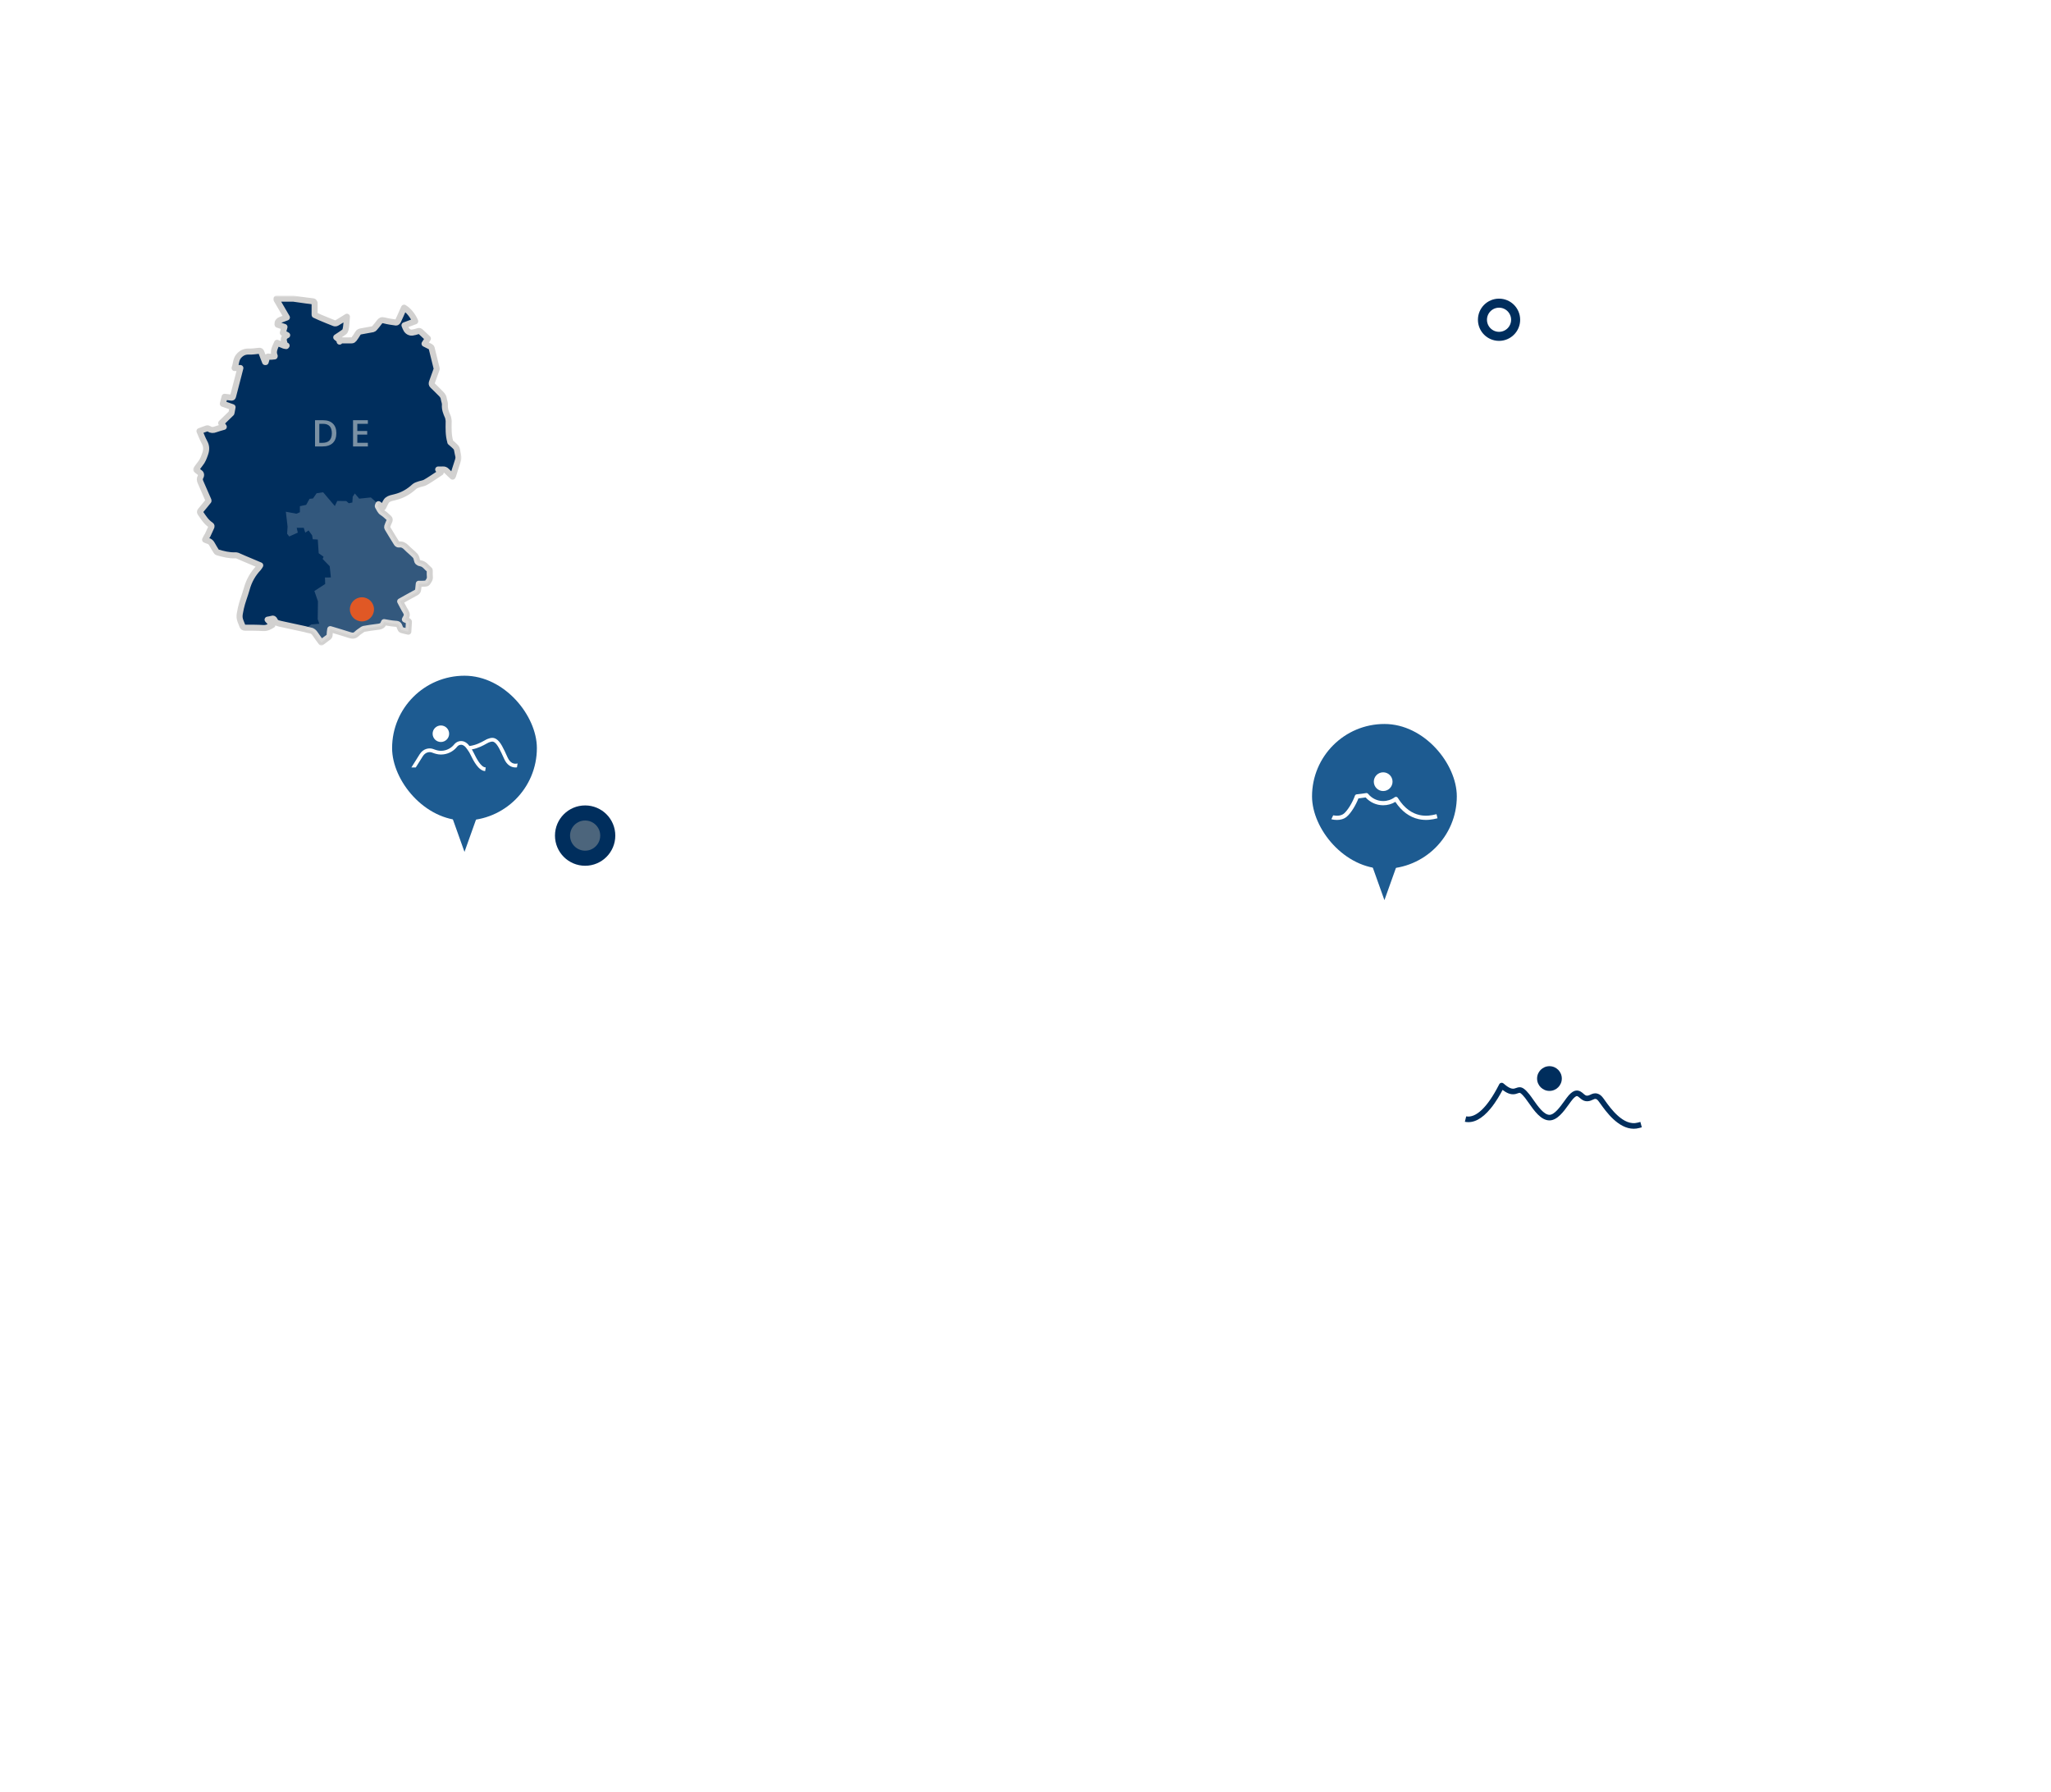 <svg width="680" height="594" viewBox="0 0 680 594" fill="none" xmlns="http://www.w3.org/2000/svg">
<mask id="mask0_5605_1492" style="mask-type:alpha" maskUnits="userSpaceOnUse" x="86" y="0" width="594" height="594">
<path d="M680 297C680 461.029 547.029 594 383 594C218.971 594 86 461.029 86 297C86 132.971 218.971 0 383 0C547.029 0 680 132.971 680 297Z" fill="#D9D9D9"/>
</mask>
<g mask="url(#mask0_5605_1492)">
<path d="M-133.936 725.537V716.724L-121.917 710.313H-104.289L-96.677 698.695L-85.86 696.692L-79.049 676.66L-47.8 685.074L-34.579 676.66L17.904 685.074L3.882 648.215H-16.951L-24.964 639.401L-16.951 621.774L1.879 606.95L14.699 584.114L42.343 560.076L52.358 577.704L96.027 575.3L117.661 582.512L131.684 571.695L156.523 575.3L172.949 567.688L195.384 566.086L213.813 547.657L210.608 512.802L215.816 501.985L210.608 495.975L235.447 449.902L247.066 452.306L253.876 445.496L263.492 447.899L268.299 427.066L275.911 429.871L296.744 445.496H324.388L341.214 438.284L396.902 440.688L436.565 433.076L450.186 440.688L493.454 443.492L495.458 447.899L516.29 449.902L525.104 415.047L573.18 401.426L582.395 403.83L593.612 395.016L656.512 388.205L666.928 395.016L672.537 385L704.988 375.385L718.61 399.423H729.427L737.84 388.205L757.471 392.211L768.689 385L791.124 401.426L828.784 397.42L846.411 409.038H859.632L886.475 395.016L902.099 392.211L905.705 399.423L902.099 417.051L914.118 409.038L931.345 403.83L938.557 395.016L932.147 373.782L928.942 351.748L910.513 314.489V302.47L892.885 284.041L883.27 241.974H908.109L924.935 228.754L940.56 225.949L959.79 212.728L985.431 172.665L993.844 169.46L1004.66 187.488L987.434 221.142L975.415 253.993L983.027 270.019L1001.86 284.041L1024.29 261.205L1089.6 249.987V261.205L1104.82 259.202L1119.64 272.022L1171.72 253.993" stroke="white" stroke-width="2" stroke-linecap="round" stroke-linejoin="round" stroke-dasharray="4 8"/>
<path d="M521.899 195.502L527.909 186.688L531.515 184.685L539.127 190.694L540.729 200.309L541.53 221.142L535.922 225.148L529.511 216.735L528.71 211.928L523.101 202.312L521.899 195.502Z" fill="white" fill-opacity="0.5"/>
<path d="M367.255 171.864L386.085 161.047V181.479L403.312 215.933L408.52 231.558L412.927 240.773L425.347 249.587V253.593L408.52 249.587L386.085 253.593L390.091 236.366L367.255 205.517V171.864Z" fill="white" fill-opacity="0.5"/>
<path d="M555.953 307.278L559.158 312.887L563.565 309.682L562.764 307.278L563.966 302.07L559.959 298.464L557.556 300.066L559.158 304.473L555.953 307.278Z" fill="white" fill-opacity="0.5"/>
<path d="M254.152 195V187.392H251.08V186.54H258.22V187.392H255.148V195H254.152ZM262.895 195V186.54H268.235V187.368H263.855V190.296H267.983V191.124H263.855V194.172H268.235V195H262.895ZM277.32 195.108C275.96 195.108 274.924 194.724 274.212 193.956C273.5 193.188 273.144 192.128 273.144 190.776C273.144 189.88 273.304 189.108 273.624 188.46C273.944 187.812 274.404 187.312 275.004 186.96C275.604 186.608 276.328 186.432 277.176 186.432C277.776 186.432 278.328 186.524 278.832 186.708C279.336 186.884 279.764 187.144 280.116 187.488L279.732 188.28C279.348 187.944 278.952 187.7 278.544 187.548C278.136 187.396 277.676 187.32 277.164 187.32C276.204 187.32 275.468 187.624 274.956 188.232C274.444 188.832 274.188 189.68 274.188 190.776C274.188 191.896 274.452 192.752 274.98 193.344C275.508 193.936 276.296 194.232 277.344 194.232C278.024 194.232 278.676 194.116 279.3 193.884V191.376H277.152V190.596H280.152V194.508C279.928 194.628 279.656 194.732 279.336 194.82C279.024 194.908 278.692 194.976 278.34 195.024C277.988 195.08 277.648 195.108 277.32 195.108ZM285.763 195V186.54H291.103V187.368H286.723V190.296H290.851V191.124H286.723V194.172H291.103V195H285.763ZM296.359 195V186.54H299.707C300.619 186.54 301.315 186.752 301.795 187.176C302.283 187.6 302.527 188.204 302.527 188.988C302.527 189.612 302.355 190.124 302.011 190.524C301.675 190.924 301.195 191.184 300.571 191.304C300.939 191.432 301.255 191.744 301.519 192.24L303.007 195H301.927L300.463 192.288C300.279 191.952 300.067 191.724 299.827 191.604C299.587 191.484 299.271 191.424 298.879 191.424H297.343V195H296.359ZM297.343 190.644H299.563C300.891 190.644 301.555 190.092 301.555 188.988C301.555 187.9 300.891 187.356 299.563 187.356H297.343V190.644ZM307.986 195V186.54H308.754L313.854 193.344V186.54H314.766V195H314.022L308.91 188.172V195H307.986ZM323.205 195.108C322.541 195.108 321.941 195.024 321.405 194.856C320.869 194.68 320.405 194.428 320.013 194.1L320.361 193.308C320.769 193.62 321.197 193.852 321.645 194.004C322.093 194.156 322.613 194.232 323.205 194.232C323.925 194.232 324.457 194.1 324.801 193.836C325.153 193.564 325.329 193.208 325.329 192.768C325.329 192.416 325.201 192.136 324.945 191.928C324.697 191.72 324.277 191.556 323.685 191.436L322.437 191.184C321.685 191.024 321.121 190.764 320.745 190.404C320.377 190.036 320.193 189.548 320.193 188.94C320.193 188.436 320.321 187.996 320.577 187.62C320.841 187.244 321.205 186.952 321.669 186.744C322.133 186.536 322.669 186.432 323.277 186.432C323.845 186.432 324.373 186.524 324.861 186.708C325.349 186.884 325.761 187.14 326.097 187.476L325.749 188.244C325.389 187.916 325.009 187.68 324.609 187.536C324.209 187.384 323.761 187.308 323.265 187.308C322.633 187.308 322.129 187.456 321.753 187.752C321.377 188.04 321.189 188.424 321.189 188.904C321.189 189.288 321.305 189.592 321.537 189.816C321.777 190.04 322.165 190.204 322.701 190.308L323.949 190.572C324.757 190.74 325.353 190.996 325.737 191.34C326.129 191.676 326.325 192.136 326.325 192.72C326.325 193.192 326.197 193.608 325.941 193.968C325.693 194.328 325.333 194.608 324.861 194.808C324.397 195.008 323.845 195.108 323.205 195.108ZM331.452 195V186.54H336.792V187.368H332.412V190.296H336.54V191.124H332.412V194.172H336.792V195H331.452ZM342.048 195V186.54H347.388V187.368H343.008V190.296H347.136V191.124H343.008V194.172H347.388V195H342.048Z" fill="white" fill-opacity="0.8"/>
<path opacity="0.6" d="M263.38 517L269.6 502.9H271L277.22 517H275.52L273.96 513.4H266.62L265.08 517H263.38ZM270.28 504.82L267.22 512.02H273.38L270.32 504.82H270.28ZM287.247 517V504.32H282.127V502.9H294.027V504.32H288.907V517H287.247Z" fill="white" fill-opacity="0.8"/>
<path opacity="0.6" d="M155.74 479V464.9H160.5C162.78 464.9 164.54 465.507 165.78 466.72C167.02 467.92 167.64 469.66 167.64 471.94C167.64 474.22 167.02 475.967 165.78 477.18C164.54 478.393 162.78 479 160.5 479H155.74ZM157.38 477.6H160.38C164.06 477.6 165.9 475.713 165.9 471.94C165.9 468.18 164.06 466.3 160.38 466.3H157.38V477.6ZM176.584 479V464.9H185.484V466.28H178.184V471.16H185.064V472.54H178.184V477.62H185.484V479H176.584Z" fill="white" fill-opacity="0.8"/>
<path d="M387.299 28.431L383.962 25.176L380.625 28.431L381.149 28.968L383.587 26.589V35H384.337V26.59L386.775 28.968L387.299 28.431Z" fill="white"/>
<path d="M396.332 34V25.54H397.616L400.616 31.072L403.604 25.54H404.864V34H403.472V28.3L401.048 32.716H400.148L397.724 28.324V34H396.332ZM412.042 34.12C410.882 34.12 409.994 33.82 409.378 33.22C408.77 32.612 408.466 31.716 408.466 30.532V25.54H410.002V30.52C410.002 31.28 410.174 31.852 410.518 32.236C410.87 32.612 411.378 32.8 412.042 32.8C413.394 32.8 414.07 32.04 414.07 30.52V25.54H415.594V30.532C415.594 31.716 415.294 32.612 414.694 33.22C414.094 33.82 413.21 34.12 412.042 34.12ZM412.474 24.52V23.14H413.866V24.52H412.474ZM410.218 24.52V23.14H411.61V24.52H410.218ZM419.185 34V25.54H420.337L424.885 31.444V25.54H426.313V34H425.173L420.613 28.072V34H419.185ZM433.897 34.12C433.017 34.12 432.261 33.944 431.629 33.592C431.005 33.232 430.525 32.728 430.189 32.08C429.853 31.424 429.685 30.652 429.685 29.764C429.685 28.876 429.853 28.108 430.189 27.46C430.525 26.812 431.005 26.312 431.629 25.96C432.261 25.6 433.017 25.42 433.897 25.42C434.465 25.42 435.001 25.508 435.505 25.684C436.017 25.86 436.437 26.112 436.765 26.44L436.261 27.664C435.901 27.36 435.533 27.14 435.157 27.004C434.781 26.86 434.377 26.788 433.945 26.788C433.089 26.788 432.437 27.048 431.989 27.568C431.541 28.08 431.317 28.812 431.317 29.764C431.317 30.716 431.541 31.452 431.989 31.972C432.437 32.492 433.089 32.752 433.945 32.752C434.377 32.752 434.781 32.684 435.157 32.548C435.533 32.404 435.901 32.18 436.261 31.876L436.765 33.1C436.437 33.42 436.017 33.672 435.505 33.856C435.001 34.032 434.465 34.12 433.897 34.12ZM439.906 34V25.54H441.442V29.068H445.798V25.54H447.334V34H445.798V30.352H441.442V34H439.906ZM450.987 34V25.54H456.615V26.764H452.463V29.092H456.351V30.316H452.463V32.776H456.615V34H450.987ZM459.947 34V25.54H461.099L465.647 31.444V25.54H467.075V34H465.935L461.375 28.072V34H459.947Z" fill="white"/>
<path d="M301.855 571.395V563H301.105V571.395L298.647 569.012L298.125 569.55L301.48 572.804L304.835 569.55L304.312 569.012L301.855 571.395Z" fill="white"/>
<path d="M313.665 572V563.54H315.201V572H313.665ZM318.84 572V563.54H319.992L324.54 569.444V563.54H325.968V572H324.828L320.268 566.072V572H318.84ZM329.616 572V563.54H330.768L335.316 569.444V563.54H336.744V572H335.604L331.044 566.072V572H329.616ZM343.309 572.12C342.645 572.12 342.029 572.036 341.461 571.868C340.893 571.692 340.413 571.456 340.021 571.16L340.489 569.948C340.881 570.228 341.309 570.444 341.773 570.596C342.245 570.748 342.757 570.824 343.309 570.824C343.941 570.824 344.401 570.72 344.689 570.512C344.977 570.296 345.121 570.02 345.121 569.684C345.121 569.404 345.017 569.184 344.809 569.024C344.609 568.864 344.261 568.732 343.765 568.628L342.445 568.352C340.941 568.032 340.189 567.26 340.189 566.036C340.189 565.508 340.329 565.048 340.609 564.656C340.889 564.264 341.277 563.96 341.773 563.744C342.269 563.528 342.841 563.42 343.489 563.42C344.065 563.42 344.605 563.508 345.109 563.684C345.613 563.852 346.033 564.092 346.369 564.404L345.901 565.556C345.237 564.996 344.429 564.716 343.477 564.716C342.925 564.716 342.493 564.832 342.181 565.064C341.869 565.296 341.713 565.6 341.713 565.976C341.713 566.264 341.809 566.496 342.001 566.672C342.193 566.84 342.521 566.972 342.985 567.068L344.293 567.344C345.085 567.512 345.673 567.776 346.057 568.136C346.449 568.496 346.645 568.976 346.645 569.576C346.645 570.08 346.509 570.524 346.237 570.908C345.965 571.292 345.577 571.592 345.073 571.808C344.577 572.016 343.989 572.12 343.309 572.12ZM349.763 572V563.54H353.459C354.347 563.54 355.035 563.736 355.523 564.128C356.011 564.512 356.255 565.048 356.255 565.736C356.255 566.192 356.139 566.584 355.907 566.912C355.675 567.24 355.355 567.48 354.947 567.632C355.427 567.768 355.799 568.008 356.063 568.352C356.335 568.688 356.471 569.116 356.471 569.636C356.471 570.388 356.215 570.972 355.703 571.388C355.199 571.796 354.495 572 353.591 572H349.763ZM351.239 567.128H353.195C354.243 567.128 354.767 566.724 354.767 565.916C354.767 565.108 354.243 564.704 353.195 564.704H351.239V567.128ZM351.239 570.836H353.399C354.455 570.836 354.983 570.412 354.983 569.564C354.983 568.716 354.455 568.292 353.399 568.292H351.239V570.836ZM359.825 572V563.54H363.497C364.425 563.54 365.141 563.764 365.645 564.212C366.149 564.652 366.401 565.272 366.401 566.072C366.401 566.704 366.237 567.228 365.909 567.644C365.581 568.052 365.109 568.328 364.493 568.472C364.901 568.6 365.237 568.908 365.501 569.396L366.917 572H365.225L363.761 569.3C363.617 569.036 363.445 568.856 363.245 568.76C363.053 568.664 362.805 568.616 362.501 568.616H361.361V572H359.825ZM361.361 567.476H363.233C364.353 567.476 364.913 567.02 364.913 566.108C364.913 565.204 364.353 564.752 363.233 564.752H361.361V567.476ZM373.367 572.12C372.207 572.12 371.319 571.82 370.703 571.22C370.095 570.612 369.791 569.716 369.791 568.532V563.54H371.327V568.52C371.327 569.28 371.499 569.852 371.843 570.236C372.195 570.612 372.703 570.8 373.367 570.8C374.719 570.8 375.395 570.04 375.395 568.52V563.54H376.919V568.532C376.919 569.716 376.619 570.612 376.019 571.22C375.419 571.82 374.535 572.12 373.367 572.12ZM384.447 572.12C383.567 572.12 382.811 571.944 382.179 571.592C381.555 571.232 381.075 570.728 380.739 570.08C380.403 569.424 380.235 568.652 380.235 567.764C380.235 566.876 380.403 566.108 380.739 565.46C381.075 564.812 381.555 564.312 382.179 563.96C382.811 563.6 383.567 563.42 384.447 563.42C385.015 563.42 385.551 563.508 386.055 563.684C386.567 563.86 386.987 564.112 387.315 564.44L386.811 565.664C386.451 565.36 386.083 565.14 385.707 565.004C385.331 564.86 384.927 564.788 384.495 564.788C383.639 564.788 382.987 565.048 382.539 565.568C382.091 566.08 381.867 566.812 381.867 567.764C381.867 568.716 382.091 569.452 382.539 569.972C382.987 570.492 383.639 570.752 384.495 570.752C384.927 570.752 385.331 570.684 385.707 570.548C386.083 570.404 386.451 570.18 386.811 569.876L387.315 571.1C386.987 571.42 386.567 571.672 386.055 571.856C385.551 572.032 385.015 572.12 384.447 572.12ZM390.455 572V563.54H391.991V567.284H392.015L395.747 563.54H397.619L393.503 567.608L397.823 572H395.927L392.015 568.088H391.991V572H390.455Z" fill="white"/>
<path d="M415.78 193.108C415.116 193.108 414.516 193.024 413.98 192.856C413.444 192.68 412.98 192.428 412.588 192.1L412.936 191.308C413.344 191.62 413.772 191.852 414.22 192.004C414.668 192.156 415.188 192.232 415.78 192.232C416.5 192.232 417.032 192.1 417.376 191.836C417.728 191.564 417.904 191.208 417.904 190.768C417.904 190.416 417.776 190.136 417.52 189.928C417.272 189.72 416.852 189.556 416.26 189.436L415.012 189.184C414.26 189.024 413.696 188.764 413.32 188.404C412.952 188.036 412.768 187.548 412.768 186.94C412.768 186.436 412.896 185.996 413.152 185.62C413.416 185.244 413.78 184.952 414.244 184.744C414.708 184.536 415.244 184.432 415.852 184.432C416.42 184.432 416.948 184.524 417.436 184.708C417.924 184.884 418.336 185.14 418.672 185.476L418.324 186.244C417.964 185.916 417.584 185.68 417.184 185.536C416.784 185.384 416.336 185.308 415.84 185.308C415.208 185.308 414.704 185.456 414.328 185.752C413.952 186.04 413.764 186.424 413.764 186.904C413.764 187.288 413.88 187.592 414.112 187.816C414.352 188.04 414.74 188.204 415.276 188.308L416.524 188.572C417.332 188.74 417.928 188.996 418.312 189.34C418.704 189.676 418.9 190.136 418.9 190.72C418.9 191.192 418.772 191.608 418.516 191.968C418.268 192.328 417.908 192.608 417.436 192.808C416.972 193.008 416.42 193.108 415.78 193.108ZM427.687 193.108C426.855 193.108 426.143 192.932 425.551 192.58C424.959 192.228 424.503 191.728 424.183 191.08C423.871 190.432 423.715 189.66 423.715 188.764C423.715 187.876 423.871 187.108 424.183 186.46C424.503 185.812 424.959 185.312 425.551 184.96C426.143 184.608 426.855 184.432 427.687 184.432C428.271 184.432 428.807 184.524 429.295 184.708C429.791 184.892 430.211 185.16 430.555 185.512L430.171 186.316C429.803 185.972 429.419 185.724 429.019 185.572C428.627 185.412 428.191 185.332 427.711 185.332C426.759 185.332 426.031 185.632 425.527 186.232C425.023 186.832 424.771 187.676 424.771 188.764C424.771 189.86 425.023 190.708 425.527 191.308C426.031 191.908 426.759 192.208 427.711 192.208C428.191 192.208 428.627 192.132 429.019 191.98C429.419 191.82 429.803 191.568 430.171 191.224L430.555 192.028C430.211 192.372 429.791 192.64 429.295 192.832C428.807 193.016 428.271 193.108 427.687 193.108ZM435.701 193V184.54H436.685V188.284H441.761V184.54H442.745V193H441.761V189.136H436.685V193H435.701ZM448.43 193V184.54H449.414V192.136H453.722V193H448.43ZM458.546 193V184.54H459.53V193H458.546ZM465.216 193V184.54H470.556V185.368H466.176V188.296H470.304V189.124H466.176V192.172H470.556V193H465.216ZM475.812 193V184.54H479.16C480.072 184.54 480.768 184.752 481.248 185.176C481.736 185.6 481.98 186.204 481.98 186.988C481.98 187.612 481.808 188.124 481.464 188.524C481.128 188.924 480.648 189.184 480.024 189.304C480.392 189.432 480.708 189.744 480.972 190.24L482.46 193H481.38L479.916 190.288C479.732 189.952 479.52 189.724 479.28 189.604C479.04 189.484 478.724 189.424 478.332 189.424H476.796V193H475.812ZM476.796 188.644H479.016C480.344 188.644 481.008 188.092 481.008 186.988C481.008 185.9 480.344 185.356 479.016 185.356H476.796V188.644ZM490.175 193.108C489.511 193.108 488.911 193.024 488.375 192.856C487.839 192.68 487.375 192.428 486.983 192.1L487.331 191.308C487.739 191.62 488.167 191.852 488.615 192.004C489.063 192.156 489.583 192.232 490.175 192.232C490.895 192.232 491.427 192.1 491.771 191.836C492.123 191.564 492.299 191.208 492.299 190.768C492.299 190.416 492.171 190.136 491.915 189.928C491.667 189.72 491.247 189.556 490.655 189.436L489.407 189.184C488.655 189.024 488.091 188.764 487.715 188.404C487.347 188.036 487.163 187.548 487.163 186.94C487.163 186.436 487.291 185.996 487.547 185.62C487.811 185.244 488.175 184.952 488.639 184.744C489.103 184.536 489.639 184.432 490.247 184.432C490.815 184.432 491.343 184.524 491.831 184.708C492.319 184.884 492.731 185.14 493.067 185.476L492.719 186.244C492.359 185.916 491.979 185.68 491.579 185.536C491.179 185.384 490.731 185.308 490.235 185.308C489.603 185.308 489.099 185.456 488.723 185.752C488.347 186.04 488.159 186.424 488.159 186.904C488.159 187.288 488.275 187.592 488.507 187.816C488.747 188.04 489.135 188.204 489.671 188.308L490.919 188.572C491.727 188.74 492.323 188.996 492.707 189.34C493.099 189.676 493.295 190.136 493.295 190.72C493.295 191.192 493.167 191.608 492.911 191.968C492.663 192.328 492.303 192.608 491.831 192.808C491.367 193.008 490.815 193.108 490.175 193.108ZM498.422 193V184.54H503.762V185.368H499.382V188.296H503.51V189.124H499.382V192.172H503.762V193H498.422ZM509.018 193V184.54H514.358V185.368H509.978V188.296H514.106V189.124H509.978V192.172H514.358V193H509.018Z" fill="white" fill-opacity="0.8"/>
<path d="M535.706 288.162C534.71 288.162 533.798 288.036 532.97 287.784C532.142 287.52 531.44 287.154 530.864 286.686L531.458 285.21C532.058 285.666 532.7 286.008 533.384 286.236C534.068 286.464 534.842 286.578 535.706 286.578C536.726 286.578 537.476 286.398 537.956 286.038C538.448 285.666 538.694 285.186 538.694 284.598C538.694 284.118 538.52 283.74 538.172 283.464C537.824 283.176 537.242 282.948 536.426 282.78L534.5 282.384C533.36 282.144 532.508 281.748 531.944 281.196C531.392 280.644 531.116 279.9 531.116 278.964C531.116 278.208 531.314 277.542 531.71 276.966C532.118 276.39 532.682 275.946 533.402 275.634C534.122 275.31 534.95 275.148 535.886 275.148C536.75 275.148 537.548 275.28 538.28 275.544C539.024 275.796 539.654 276.168 540.17 276.66L539.558 278.082C538.538 277.182 537.308 276.732 535.868 276.732C534.98 276.732 534.272 276.93 533.744 277.326C533.228 277.722 532.97 278.25 532.97 278.91C532.97 279.414 533.132 279.816 533.456 280.116C533.78 280.416 534.32 280.644 535.076 280.8L536.984 281.196C538.184 281.448 539.078 281.838 539.666 282.366C540.254 282.882 540.548 283.584 540.548 284.472C540.548 285.216 540.35 285.864 539.954 286.416C539.558 286.968 539 287.4 538.28 287.712C537.56 288.012 536.702 288.162 535.706 288.162ZM542.655 291.24V279.216H544.437V280.71C544.689 280.206 545.073 279.804 545.589 279.504C546.105 279.204 546.699 279.054 547.371 279.054C548.151 279.054 548.829 279.24 549.405 279.612C549.993 279.984 550.443 280.512 550.755 281.196C551.079 281.868 551.241 282.672 551.241 283.608C551.241 284.544 551.079 285.354 550.755 286.038C550.443 286.722 549.993 287.25 549.405 287.622C548.829 287.982 548.151 288.162 547.371 288.162C546.723 288.162 546.141 288.024 545.625 287.748C545.121 287.46 544.737 287.07 544.473 286.578V291.24H542.655ZM546.921 286.758C547.677 286.758 548.277 286.488 548.721 285.948C549.177 285.408 549.405 284.628 549.405 283.608C549.405 282.588 549.177 281.814 548.721 281.286C548.277 280.746 547.677 280.476 546.921 280.476C546.165 280.476 545.559 280.746 545.103 281.286C544.659 281.814 544.437 282.588 544.437 283.608C544.437 284.628 544.659 285.408 545.103 285.948C545.559 286.488 546.165 286.758 546.921 286.758ZM553.308 277.182V275.292H555.432V277.182H553.308ZM553.47 288V279.216H555.288V288H553.47ZM561.771 288.162C560.667 288.162 559.845 287.88 559.305 287.316C558.765 286.752 558.495 285.936 558.495 284.868V280.62H556.785V279.216H558.495V276.57H560.313V279.216H563.031V280.62H560.313V284.724C560.313 285.36 560.445 285.84 560.709 286.164C560.985 286.488 561.429 286.65 562.041 286.65C562.233 286.65 562.419 286.632 562.599 286.596C562.779 286.548 562.959 286.494 563.139 286.434L563.427 287.802C563.247 287.91 562.995 287.994 562.671 288.054C562.359 288.126 562.059 288.162 561.771 288.162ZM564.457 288V286.812L569.245 280.62H564.457V279.216H571.243V280.422L566.455 286.614H571.441V288H564.457ZM573.237 277.182V275.292H575.361V277.182H573.237ZM573.399 288V279.216H575.217V288H573.399ZM577.956 288V279.216H579.72V280.674C580.02 280.146 580.428 279.744 580.944 279.468C581.472 279.192 582.06 279.054 582.708 279.054C584.784 279.054 585.822 280.23 585.822 282.582V288H584.004V282.69C584.004 281.934 583.854 281.382 583.554 281.034C583.266 280.686 582.81 280.512 582.186 280.512C581.454 280.512 580.866 280.746 580.422 281.214C579.99 281.67 579.774 282.276 579.774 283.032V288H577.956ZM592.485 291.402C591.693 291.402 590.955 291.306 590.271 291.114C589.587 290.934 588.981 290.646 588.453 290.25L589.011 288.954C589.539 289.314 590.079 289.578 590.631 289.746C591.183 289.914 591.759 289.998 592.359 289.998C594.039 289.998 594.879 289.158 594.879 287.478V286.092C594.627 286.62 594.231 287.034 593.691 287.334C593.163 287.634 592.569 287.784 591.909 287.784C591.117 287.784 590.427 287.604 589.839 287.244C589.251 286.872 588.795 286.362 588.471 285.714C588.147 285.054 587.985 284.286 587.985 283.41C587.985 282.546 588.147 281.79 588.471 281.142C588.795 280.482 589.251 279.972 589.839 279.612C590.427 279.24 591.117 279.054 591.909 279.054C592.581 279.054 593.181 279.204 593.709 279.504C594.237 279.804 594.627 280.218 594.879 280.746V279.216H596.643V287.262C596.643 288.642 596.289 289.674 595.581 290.358C594.873 291.054 593.841 291.402 592.485 291.402ZM592.341 286.362C593.109 286.362 593.721 286.098 594.177 285.57C594.633 285.042 594.861 284.322 594.861 283.41C594.861 282.498 594.633 281.784 594.177 281.268C593.721 280.74 593.109 280.476 592.341 280.476C591.573 280.476 590.961 280.74 590.505 281.268C590.049 281.784 589.821 282.498 589.821 283.41C589.821 284.322 590.049 285.042 590.505 285.57C590.961 286.098 591.573 286.362 592.341 286.362ZM602.452 288.162C601.732 288.162 601.06 288.072 600.436 287.892C599.812 287.7 599.29 287.436 598.87 287.1L599.392 285.876C599.836 286.188 600.322 286.428 600.85 286.596C601.39 286.764 601.93 286.848 602.47 286.848C603.106 286.848 603.586 286.734 603.91 286.506C604.234 286.278 604.396 285.972 604.396 285.588C604.396 285.276 604.288 285.036 604.072 284.868C603.856 284.688 603.532 284.55 603.1 284.454L601.39 284.112C599.878 283.8 599.122 283.02 599.122 281.772C599.122 280.944 599.452 280.284 600.112 279.792C600.772 279.3 601.636 279.054 602.704 279.054C603.316 279.054 603.898 279.144 604.45 279.324C605.014 279.504 605.482 279.774 605.854 280.134L605.332 281.358C604.972 281.046 604.558 280.806 604.09 280.638C603.622 280.47 603.16 280.386 602.704 280.386C602.08 280.386 601.606 280.506 601.282 280.746C600.958 280.974 600.796 281.286 600.796 281.682C600.796 282.282 601.192 282.666 601.984 282.834L603.694 283.176C604.474 283.332 605.062 283.596 605.458 283.968C605.866 284.34 606.07 284.844 606.07 285.48C606.07 286.32 605.74 286.98 605.08 287.46C604.42 287.928 603.544 288.162 602.452 288.162ZM612.395 288.162C610.955 288.162 609.821 287.76 608.993 286.956C608.165 286.14 607.751 285.03 607.751 283.626C607.751 282.726 607.931 281.934 608.291 281.25C608.663 280.554 609.173 280.014 609.821 279.63C610.469 279.246 611.213 279.054 612.053 279.054C613.265 279.054 614.219 279.444 614.915 280.224C615.611 280.992 615.959 282.054 615.959 283.41V284.022H609.515C609.647 285.846 610.613 286.758 612.413 286.758C612.917 286.758 613.409 286.68 613.889 286.524C614.381 286.368 614.843 286.11 615.275 285.75L615.815 287.01C615.419 287.37 614.909 287.652 614.285 287.856C613.661 288.06 613.031 288.162 612.395 288.162ZM612.125 280.332C611.369 280.332 610.769 280.566 610.325 281.034C609.881 281.502 609.611 282.126 609.515 282.906H614.429C614.393 282.09 614.177 281.46 613.781 281.016C613.385 280.56 612.833 280.332 612.125 280.332ZM622.243 288.162C620.803 288.162 619.669 287.76 618.841 286.956C618.013 286.14 617.599 285.03 617.599 283.626C617.599 282.726 617.779 281.934 618.139 281.25C618.511 280.554 619.021 280.014 619.669 279.63C620.317 279.246 621.061 279.054 621.901 279.054C623.113 279.054 624.067 279.444 624.763 280.224C625.459 280.992 625.807 282.054 625.807 283.41V284.022H619.363C619.495 285.846 620.461 286.758 622.261 286.758C622.765 286.758 623.257 286.68 623.737 286.524C624.229 286.368 624.691 286.11 625.123 285.75L625.663 287.01C625.267 287.37 624.757 287.652 624.133 287.856C623.509 288.06 622.879 288.162 622.243 288.162ZM621.973 280.332C621.217 280.332 620.617 280.566 620.173 281.034C619.729 281.502 619.459 282.126 619.363 282.906H624.277C624.241 282.09 624.025 281.46 623.629 281.016C623.233 280.56 622.681 280.332 621.973 280.332Z" fill="white"/>
<path d="M393.932 315L389.486 302.31H391.394L394.796 312.3L398.288 302.31H399.71L403.166 312.408L406.64 302.31H408.458L403.976 315H402.41L398.972 305.136L395.498 315H393.932ZM412.145 315.162C411.533 315.162 410.987 315.042 410.507 314.802C410.027 314.562 409.643 314.238 409.355 313.83C409.079 313.422 408.941 312.96 408.941 312.444C408.941 311.796 409.103 311.286 409.427 310.914C409.763 310.542 410.309 310.272 411.065 310.104C411.833 309.936 412.865 309.852 414.161 309.852H414.773V309.384C414.773 308.7 414.629 308.208 414.341 307.908C414.053 307.608 413.579 307.458 412.919 307.458C412.415 307.458 411.911 307.536 411.407 307.692C410.903 307.836 410.387 308.07 409.859 308.394L409.301 307.116C409.757 306.792 410.327 306.534 411.011 306.342C411.695 306.15 412.349 306.054 412.973 306.054C414.173 306.054 415.061 306.342 415.637 306.918C416.213 307.482 416.501 308.37 416.501 309.582V315H414.791V313.542C414.575 314.046 414.239 314.442 413.783 314.73C413.327 315.018 412.781 315.162 412.145 315.162ZM412.505 313.866C413.153 313.866 413.693 313.638 414.125 313.182C414.557 312.726 414.773 312.15 414.773 311.454V310.968H414.179C413.303 310.968 412.613 311.01 412.109 311.094C411.617 311.178 411.263 311.322 411.047 311.526C410.843 311.718 410.741 311.988 410.741 312.336C410.741 312.792 410.897 313.164 411.209 313.452C411.521 313.728 411.953 313.866 412.505 313.866ZM422.047 315.162C421.087 315.162 420.367 314.892 419.887 314.352C419.419 313.812 419.185 313.02 419.185 311.976V302.31H421.003V311.868C421.003 313.056 421.489 313.65 422.461 313.65C422.605 313.65 422.737 313.644 422.857 313.632C422.989 313.62 423.121 313.596 423.253 313.56L423.217 315.018C422.809 315.114 422.419 315.162 422.047 315.162ZM427.729 315.162C426.769 315.162 426.049 314.892 425.569 314.352C425.101 313.812 424.867 313.02 424.867 311.976V302.31H426.685V311.868C426.685 313.056 427.171 313.65 428.143 313.65C428.287 313.65 428.419 313.644 428.539 313.632C428.671 313.62 428.803 313.596 428.935 313.56L428.899 315.018C428.491 315.114 428.101 315.162 427.729 315.162ZM435.265 315.162C434.593 315.162 433.999 315.012 433.483 314.712C432.967 314.412 432.583 314.01 432.331 313.506V315H430.549V302.31H432.367V307.638C432.631 307.158 433.015 306.774 433.519 306.486C434.035 306.198 434.617 306.054 435.265 306.054C436.045 306.054 436.723 306.24 437.299 306.612C437.887 306.984 438.337 307.512 438.649 308.196C438.973 308.868 439.135 309.672 439.135 310.608C439.135 311.544 438.973 312.354 438.649 313.038C438.337 313.722 437.887 314.25 437.299 314.622C436.723 314.982 436.045 315.162 435.265 315.162ZM434.815 313.758C435.571 313.758 436.171 313.488 436.615 312.948C437.071 312.408 437.299 311.628 437.299 310.608C437.299 309.588 437.071 308.814 436.615 308.286C436.171 307.746 435.571 307.476 434.815 307.476C434.059 307.476 433.453 307.746 432.997 308.286C432.553 308.814 432.331 309.588 432.331 310.608C432.331 311.628 432.553 312.408 432.997 312.948C433.453 313.488 434.059 313.758 434.815 313.758ZM445.486 315.162C444.046 315.162 442.912 314.76 442.084 313.956C441.256 313.14 440.842 312.03 440.842 310.626C440.842 309.726 441.022 308.934 441.382 308.25C441.754 307.554 442.264 307.014 442.912 306.63C443.56 306.246 444.304 306.054 445.144 306.054C446.356 306.054 447.31 306.444 448.006 307.224C448.702 307.992 449.05 309.054 449.05 310.41V311.022H442.606C442.738 312.846 443.704 313.758 445.504 313.758C446.008 313.758 446.5 313.68 446.98 313.524C447.472 313.368 447.934 313.11 448.366 312.75L448.906 314.01C448.51 314.37 448 314.652 447.376 314.856C446.752 315.06 446.122 315.162 445.486 315.162ZM445.216 307.332C444.46 307.332 443.86 307.566 443.416 308.034C442.972 308.502 442.702 309.126 442.606 309.906H447.52C447.484 309.09 447.268 308.46 446.872 308.016C446.476 307.56 445.924 307.332 445.216 307.332ZM451.212 315V306.216H452.976V307.782C453.432 306.738 454.38 306.156 455.82 306.036L456.414 306L456.54 307.548L455.442 307.656C453.846 307.812 453.048 308.634 453.048 310.122V315H451.212ZM461.961 318.402C461.169 318.402 460.431 318.306 459.747 318.114C459.063 317.934 458.457 317.646 457.929 317.25L458.487 315.954C459.015 316.314 459.555 316.578 460.107 316.746C460.659 316.914 461.235 316.998 461.835 316.998C463.515 316.998 464.355 316.158 464.355 314.478V313.092C464.103 313.62 463.707 314.034 463.167 314.334C462.639 314.634 462.045 314.784 461.385 314.784C460.593 314.784 459.903 314.604 459.315 314.244C458.727 313.872 458.271 313.362 457.947 312.714C457.623 312.054 457.461 311.286 457.461 310.41C457.461 309.546 457.623 308.79 457.947 308.142C458.271 307.482 458.727 306.972 459.315 306.612C459.903 306.24 460.593 306.054 461.385 306.054C462.057 306.054 462.657 306.204 463.185 306.504C463.713 306.804 464.103 307.218 464.355 307.746V306.216H466.119V314.262C466.119 315.642 465.765 316.674 465.057 317.358C464.349 318.054 463.317 318.402 461.961 318.402ZM461.817 313.362C462.585 313.362 463.197 313.098 463.653 312.57C464.109 312.042 464.337 311.322 464.337 310.41C464.337 309.498 464.109 308.784 463.653 308.268C463.197 307.74 462.585 307.476 461.817 307.476C461.049 307.476 460.437 307.74 459.981 308.268C459.525 308.784 459.297 309.498 459.297 310.41C459.297 311.322 459.525 312.042 459.981 312.57C460.437 313.098 461.049 313.362 461.817 313.362Z" fill="white"/>
<path opacity="0.2" d="M365 -46L363 -16.5L367 -3.5L363 18L358.5 28L359.5 49L367 56L371 109M371 109L372.5 128.5L383 139L388.5 153.5M371 109L431 110.5L439.5 104.5L448.5 101.5L449.5 97.5L479.5 99L496.5 106M371 109L359 108L332 118.5L308 119.5L292.5 122.5L272 133L250 138.5L234 141.5L224 139L214.5 141.5L207 140M388.5 153.5L361 168.5V208.5L383 237.5L379 258L412.5 268M388.5 153.5L391 170M510.5 77.5L533 59.5L540.5 61L561.5 52L576.5 21M645 254.5L597.5 233L574 237.273M187 154L174 149.5L161 148L150.5 156L140 155L129 161L94.5 160L76 165L37.5 169M344.5 -62.5L332 -44.5L322 -12L291.5 7.5L288.5 17M288.5 43.5V61L265.5 90L207 139.5L198.5 150.5L186.5 155L189 189.5L181.5 224.5L194 274.5L194.312 277M194.312 277L196 290.5L215 316.5L212.5 336.5L219.5 347.5L221.5 381L200.5 414L172.5 433.5L164.5 435L167.5 442L175 445L198.5 443L215 449.5L256.5 442L260.625 445M194.312 277L162.5 282" stroke="white" stroke-linecap="round"/>
<path d="M454.5 -42.5L503.5 39.5C506.234 54.34 507.766 62.66 510.5 77.5L496.5 106L490.5 129L494.5 145.5M494.5 145.5L525 179.5L540.5 184.5L544.5 192.5L546 227L549 235L559 240L574 237.273L576.5 253L568.5 266V270.5M494.5 145.5L391 170V179.5L409.5 215.5L417 237.273L431 247V258L412.5 268V282.5L417 289L412.5 297.438M550 310L556.5 317.5L567 314.5L568.5 301V295.5M399.5 716L363 685.5L357.5 596L353.5 588.5V579.5M353.5 557V523L307.5 471L284 462L260.625 445L265 423.5H270V409L288.5 396L302 399.5L310.5 392L398 373.5L400.752 323.5" stroke="white" stroke-width="3" stroke-linecap="round"/>
<circle cx="194" cy="277" r="7.5" fill="#4C657C" stroke="#002E5D" stroke-width="5"/>
<path d="M213.476 283V270.31H215.348V281.398H221.63V283H213.476ZM227.424 283.162C225.984 283.162 224.85 282.76 224.022 281.956C223.194 281.14 222.78 280.03 222.78 278.626C222.78 277.726 222.96 276.934 223.32 276.25C223.692 275.554 224.202 275.014 224.85 274.63C225.498 274.246 226.242 274.054 227.082 274.054C228.294 274.054 229.248 274.444 229.944 275.224C230.64 275.992 230.988 277.054 230.988 278.41V279.022H224.544C224.676 280.846 225.642 281.758 227.442 281.758C227.946 281.758 228.438 281.68 228.918 281.524C229.41 281.368 229.872 281.11 230.304 280.75L230.844 282.01C230.448 282.37 229.938 282.652 229.314 282.856C228.69 283.06 228.06 283.162 227.424 283.162ZM227.154 275.332C226.398 275.332 225.798 275.566 225.354 276.034C224.91 276.502 224.64 277.126 224.544 277.906H229.458C229.422 277.09 229.206 276.46 228.81 276.016C228.414 275.56 227.862 275.332 227.154 275.332ZM233.15 283V274.216H234.914V275.674C235.214 275.146 235.622 274.744 236.138 274.468C236.666 274.192 237.254 274.054 237.902 274.054C239.978 274.054 241.016 275.23 241.016 277.582V283H239.198V277.69C239.198 276.934 239.048 276.382 238.748 276.034C238.46 275.686 238.004 275.512 237.38 275.512C236.648 275.512 236.06 275.746 235.616 276.214C235.184 276.67 234.968 277.276 234.968 278.032V283H233.15ZM247.679 286.402C246.887 286.402 246.149 286.306 245.465 286.114C244.781 285.934 244.175 285.646 243.647 285.25L244.205 283.954C244.733 284.314 245.273 284.578 245.825 284.746C246.377 284.914 246.953 284.998 247.553 284.998C249.233 284.998 250.073 284.158 250.073 282.478V281.092C249.821 281.62 249.425 282.034 248.885 282.334C248.357 282.634 247.763 282.784 247.103 282.784C246.311 282.784 245.621 282.604 245.033 282.244C244.445 281.872 243.989 281.362 243.665 280.714C243.341 280.054 243.179 279.286 243.179 278.41C243.179 277.546 243.341 276.79 243.665 276.142C243.989 275.482 244.445 274.972 245.033 274.612C245.621 274.24 246.311 274.054 247.103 274.054C247.775 274.054 248.375 274.204 248.903 274.504C249.431 274.804 249.821 275.218 250.073 275.746V274.216H251.837V282.262C251.837 283.642 251.483 284.674 250.775 285.358C250.067 286.054 249.035 286.402 247.679 286.402ZM247.535 281.362C248.303 281.362 248.915 281.098 249.371 280.57C249.827 280.042 250.055 279.322 250.055 278.41C250.055 277.498 249.827 276.784 249.371 276.268C248.915 275.74 248.303 275.476 247.535 275.476C246.767 275.476 246.155 275.74 245.699 276.268C245.243 276.784 245.015 277.498 245.015 278.41C245.015 279.322 245.243 280.042 245.699 280.57C246.155 281.098 246.767 281.362 247.535 281.362ZM258.546 286.402C257.754 286.402 257.016 286.306 256.332 286.114C255.648 285.934 255.042 285.646 254.514 285.25L255.072 283.954C255.6 284.314 256.14 284.578 256.692 284.746C257.244 284.914 257.82 284.998 258.42 284.998C260.1 284.998 260.94 284.158 260.94 282.478V281.092C260.688 281.62 260.292 282.034 259.752 282.334C259.224 282.634 258.63 282.784 257.97 282.784C257.178 282.784 256.488 282.604 255.9 282.244C255.312 281.872 254.856 281.362 254.532 280.714C254.208 280.054 254.046 279.286 254.046 278.41C254.046 277.546 254.208 276.79 254.532 276.142C254.856 275.482 255.312 274.972 255.9 274.612C256.488 274.24 257.178 274.054 257.97 274.054C258.642 274.054 259.242 274.204 259.77 274.504C260.298 274.804 260.688 275.218 260.94 275.746V274.216H262.704V282.262C262.704 283.642 262.35 284.674 261.642 285.358C260.934 286.054 259.902 286.402 258.546 286.402ZM258.402 281.362C259.17 281.362 259.782 281.098 260.238 280.57C260.694 280.042 260.922 279.322 260.922 278.41C260.922 277.498 260.694 276.784 260.238 276.268C259.782 275.74 259.17 275.476 258.402 275.476C257.634 275.476 257.022 275.74 256.566 276.268C256.11 276.784 255.882 277.498 255.882 278.41C255.882 279.322 256.11 280.042 256.566 280.57C257.022 281.098 257.634 281.362 258.402 281.362ZM265.436 283V274.216H267.2V275.782C267.656 274.738 268.604 274.156 270.044 274.036L270.638 274L270.764 275.548L269.666 275.656C268.07 275.812 267.272 276.634 267.272 278.122V283H265.436ZM272.169 272.182V270.292H274.293V272.182H272.169ZM272.331 283V274.216H274.149V283H272.331ZM281.01 283.162C279.57 283.162 278.436 282.76 277.608 281.956C276.78 281.14 276.366 280.03 276.366 278.626C276.366 277.726 276.546 276.934 276.906 276.25C277.278 275.554 277.788 275.014 278.436 274.63C279.084 274.246 279.828 274.054 280.668 274.054C281.88 274.054 282.834 274.444 283.53 275.224C284.226 275.992 284.574 277.054 284.574 278.41V279.022H278.13C278.262 280.846 279.228 281.758 281.028 281.758C281.532 281.758 282.024 281.68 282.504 281.524C282.996 281.368 283.458 281.11 283.89 280.75L284.43 282.01C284.034 282.37 283.524 282.652 282.9 282.856C282.276 283.06 281.646 283.162 281.01 283.162ZM280.74 275.332C279.984 275.332 279.384 275.566 278.94 276.034C278.496 276.502 278.226 277.126 278.13 277.906H283.044C283.008 277.09 282.792 276.46 282.396 276.016C282 275.56 281.448 275.332 280.74 275.332ZM289.814 283.162C289.094 283.162 288.422 283.072 287.798 282.892C287.174 282.7 286.652 282.436 286.232 282.1L286.754 280.876C287.198 281.188 287.684 281.428 288.212 281.596C288.752 281.764 289.292 281.848 289.832 281.848C290.468 281.848 290.948 281.734 291.272 281.506C291.596 281.278 291.758 280.972 291.758 280.588C291.758 280.276 291.65 280.036 291.434 279.868C291.218 279.688 290.894 279.55 290.462 279.454L288.752 279.112C287.24 278.8 286.484 278.02 286.484 276.772C286.484 275.944 286.814 275.284 287.474 274.792C288.134 274.3 288.998 274.054 290.066 274.054C290.678 274.054 291.26 274.144 291.812 274.324C292.376 274.504 292.844 274.774 293.216 275.134L292.694 276.358C292.334 276.046 291.92 275.806 291.452 275.638C290.984 275.47 290.522 275.386 290.066 275.386C289.442 275.386 288.968 275.506 288.644 275.746C288.32 275.974 288.158 276.286 288.158 276.682C288.158 277.282 288.554 277.666 289.346 277.834L291.056 278.176C291.836 278.332 292.424 278.596 292.82 278.968C293.228 279.34 293.432 279.844 293.432 280.48C293.432 281.32 293.102 281.98 292.442 282.46C291.782 282.928 290.906 283.162 289.814 283.162Z" fill="white"/>
<g opacity="0.3">
<circle cx="154" cy="284" r="4" fill="white"/>
</g>
<g filter="url(#filter0_d_5605_1492)">
<rect x="178" y="266" width="48" height="48" rx="24" transform="rotate(-180 178 266)" fill="#1D5B91"/>
<path d="M146.172 239.97C147.685 239.97 148.911 238.744 148.911 237.231C148.911 235.718 147.685 234.491 146.172 234.491C144.659 234.491 143.432 235.718 143.432 237.231C143.432 238.744 144.659 239.97 146.172 239.97Z" fill="white"/>
<path d="M168.294 245.098L168.188 244.865C166.942 242.105 165.957 239.925 164.599 239.039C163.621 238.4 162.792 238.523 161.606 238.974C161.37 239.063 161.087 239.222 160.695 239.442C159.624 240.041 157.866 241.023 155.646 241.303C155.128 240.622 154.652 240.18 153.986 239.89L153.943 239.871C152.781 239.383 151.406 239.749 150.597 240.761C149.698 241.887 148.423 242.622 147.002 242.832C146.944 242.841 146.898 242.847 146.86 242.85C146.854 242.851 146.848 242.852 146.841 242.852C146.611 242.879 146.386 242.893 146.172 242.893C145.344 242.893 144.573 242.662 143.67 242.315C142.339 241.802 140.356 242.116 139.15 244.014C138.421 245.161 137.235 247.047 136.4 248.402H137.851C138.63 247.147 139.575 245.646 140.192 244.676C141.025 243.364 142.35 243.129 143.227 243.467C144.119 243.81 145.093 244.128 146.172 244.128C146.431 244.128 146.702 244.111 146.977 244.079C147.04 244.073 147.111 244.064 147.187 244.052C148.914 243.797 150.467 242.902 151.562 241.532C152.027 240.949 152.81 240.734 153.465 241.01L153.494 241.022C154.184 241.322 154.615 241.91 155.581 243.392C155.671 243.529 155.833 243.86 156.021 244.242C156.94 246.116 158.596 249.487 160.85 249.621L161.045 248.389C159.464 248.462 157.836 245.139 157.129 243.698C156.906 243.245 156.746 242.918 156.615 242.717C156.551 242.619 156.489 242.524 156.428 242.432C158.579 242.039 160.246 241.107 161.298 240.518C161.617 240.34 161.894 240.185 162.044 240.128C163.099 239.727 163.454 239.765 163.924 240.072C164.98 240.761 165.946 242.899 167.064 245.373L167.169 245.607C167.993 247.429 169.334 248.412 170.904 248.412C171.066 248.412 171.231 248.401 171.397 248.38L171.6 247.088C170.546 247.35 169.217 247.14 168.294 245.098Z" fill="white"/>
<path d="M158 265.2L154 276.4L150 265.2L158 265.2Z" fill="#1D5B91"/>
</g>
<g filter="url(#filter1_d_5605_1492)">
<rect x="483" y="282" width="48" height="48" rx="24" transform="rotate(-180 483 282)" fill="#1D5B91"/>
<path d="M458.587 256.231C460.301 256.231 461.691 254.841 461.691 253.126C461.691 251.412 460.301 250.021 458.587 250.021C456.872 250.021 455.482 251.412 455.482 253.126C455.482 254.841 456.872 256.231 458.587 256.231Z" fill="white"/>
<path d="M476.264 263.898L475.825 264.001C473.883 264.456 467.974 265.839 463.422 258.475C463.319 258.308 463.151 258.192 462.958 258.156C462.766 258.119 462.567 258.164 462.41 258.281C461.298 259.107 459.975 259.544 458.587 259.544C456.64 259.544 454.821 258.674 453.594 257.157C453.43 256.954 453.167 256.859 452.911 256.912C452.479 256.999 450.351 257.284 449.835 257.315C449.555 257.331 449.311 257.515 449.218 257.78C448.419 260.04 446.787 262.691 445.581 263.69C444.581 264.517 443.108 264.505 442.016 264.278L441.4 265.577C441.955 265.72 442.589 265.813 443.242 265.813C444.364 265.813 445.541 265.538 446.473 264.767C447.985 263.515 449.558 260.787 450.38 258.669C451.056 258.596 452.141 258.451 452.776 258.353C454.259 260.004 456.354 260.943 458.587 260.943C460.027 260.943 461.409 260.557 462.624 259.821C464.713 262.943 467.302 264.866 470.33 265.538C472.93 266.116 475.1 265.607 476.144 265.363L476.6 265.256L476.264 263.898Z" fill="white"/>
<path d="M463 281.2L459 292.4L455 281.2L463 281.2Z" fill="#1D5B91"/>
</g>
<g filter="url(#filter2_dd_5605_1492)">
<rect x="529.641" y="406.641" width="80" height="80" rx="40" transform="rotate(-150 529.641 406.641)" fill="white"/>
<path d="M513.713 349.639C515.977 349.639 517.812 347.803 517.812 345.539C517.812 343.275 515.977 341.439 513.713 341.439C511.448 341.439 509.613 343.275 509.613 345.539C509.613 347.803 511.448 349.639 513.713 349.639Z" fill="#002E5D"/>
<path d="M543.859 359.918L542.967 360.155C538.241 361.411 533.947 355.381 532.113 352.807C531.734 352.274 531.459 351.889 531.246 351.65L531.217 351.618C530.961 351.33 530.427 350.731 529.554 350.519C528.576 350.283 527.866 350.617 527.296 350.886C526.951 351.048 526.654 351.189 526.298 351.216C525.794 351.252 525.495 351.012 524.966 350.545C524.42 350.066 523.672 349.409 522.535 349.521C521.804 349.594 520.999 350.111 520.141 351.059L520.131 351.069C520.12 351.08 520.11 351.092 520.1 351.103C519.648 351.622 519.156 352.305 518.635 353.028C517.258 354.943 515.371 357.565 513.712 357.565C511.859 357.565 509.836 354.674 508.358 352.563C507.909 351.922 507.486 351.316 507.099 350.834C507.088 350.82 507.076 350.806 507.064 350.793C507.051 350.777 507.033 350.754 507.01 350.724C505.772 349.165 504.829 348.455 503.955 348.423C503.41 348.401 502.951 348.565 502.543 348.709C502.363 348.773 502.193 348.833 502.042 348.866C500.89 349.124 499.597 348.125 498.476 347.168C498.265 346.988 497.983 346.912 497.71 346.962C497.436 347.013 497.2 347.183 497.066 347.427C497.021 347.51 496.952 347.644 496.86 347.823C493.151 355.049 489.335 358.688 486.112 358.076L485.667 359.872L485.729 359.884C488.497 360.429 491.351 358.941 494.21 355.46C496.037 353.235 497.435 350.713 498.173 349.304C499.428 350.263 500.853 351.025 502.445 350.669C502.703 350.611 502.945 350.526 503.157 350.451C503.429 350.355 503.683 350.27 503.876 350.268C503.947 350.284 504.426 350.441 505.563 351.873C505.613 351.935 505.646 351.977 505.675 352.011C506.02 352.444 506.421 353.016 506.845 353.622C508.651 356.202 510.898 359.412 513.712 359.412C516.317 359.412 518.434 356.471 520.135 354.107C520.624 353.428 521.086 352.785 521.479 352.332C521.489 352.321 521.499 352.31 521.51 352.298C522.175 351.564 522.615 351.369 522.717 351.359C523.027 351.329 523.246 351.492 523.745 351.932C524.332 352.448 525.134 353.156 526.436 353.057C527.133 353.005 527.66 352.756 528.084 352.556C528.562 352.33 528.787 352.234 529.119 352.314C529.431 352.39 529.666 352.653 529.837 352.846L529.869 352.882C530.014 353.044 530.29 353.43 530.609 353.878C532.454 356.468 536.52 362.177 541.644 362.177C542.229 362.177 542.829 362.103 543.441 361.94L544.333 361.703L543.859 359.918ZM507.014 350.741C507.023 350.75 507.039 350.764 507.058 350.786C507.044 350.771 507.029 350.756 507.014 350.741Z" fill="#002E5D"/>
<path d="M539.44 323.002L543 303.503L527.893 316.335L539.44 323.002Z" fill="white"/>
</g>
<path d="M509.176 111V101.13H510.394L514.048 107.948L517.688 101.13H518.878V111H517.576V103.762L514.482 109.488H513.6L510.492 103.79V111H509.176ZM521.067 102.586V101.116H522.719V102.586H521.067ZM521.193 111V104.168H522.607V111H521.193ZM527.943 111.126C526.823 111.126 525.941 110.813 525.297 110.188C524.653 109.553 524.331 108.69 524.331 107.598C524.331 106.898 524.471 106.282 524.751 105.75C525.04 105.209 525.437 104.789 525.941 104.49C526.445 104.191 527.024 104.042 527.677 104.042C528.62 104.042 529.362 104.345 529.903 104.952C530.444 105.549 530.715 106.375 530.715 107.43V107.906H525.703C525.806 109.325 526.557 110.034 527.957 110.034C528.349 110.034 528.732 109.973 529.105 109.852C529.488 109.731 529.847 109.53 530.183 109.25L530.603 110.23C530.295 110.51 529.898 110.729 529.413 110.888C528.928 111.047 528.438 111.126 527.943 111.126ZM527.733 105.036C527.145 105.036 526.678 105.218 526.333 105.582C525.988 105.946 525.778 106.431 525.703 107.038H529.525C529.497 106.403 529.329 105.913 529.021 105.568C528.713 105.213 528.284 105.036 527.733 105.036ZM534.79 111.126C534.23 111.126 533.708 111.056 533.222 110.916C532.737 110.767 532.331 110.561 532.004 110.3L532.41 109.348C532.756 109.591 533.134 109.777 533.544 109.908C533.964 110.039 534.384 110.104 534.804 110.104C535.299 110.104 535.672 110.015 535.924 109.838C536.176 109.661 536.302 109.423 536.302 109.124C536.302 108.881 536.218 108.695 536.05 108.564C535.882 108.424 535.63 108.317 535.294 108.242L533.964 107.976C532.788 107.733 532.2 107.127 532.2 106.156C532.2 105.512 532.457 104.999 532.97 104.616C533.484 104.233 534.156 104.042 534.986 104.042C535.462 104.042 535.915 104.112 536.344 104.252C536.783 104.392 537.147 104.602 537.436 104.882L537.03 105.834C536.75 105.591 536.428 105.405 536.064 105.274C535.7 105.143 535.341 105.078 534.986 105.078C534.501 105.078 534.132 105.171 533.88 105.358C533.628 105.535 533.502 105.778 533.502 106.086C533.502 106.553 533.81 106.851 534.426 106.982L535.756 107.248C536.363 107.369 536.82 107.575 537.128 107.864C537.446 108.153 537.604 108.545 537.604 109.04C537.604 109.693 537.348 110.207 536.834 110.58C536.321 110.944 535.64 111.126 534.79 111.126ZM542.986 111.126C542.463 111.126 542.001 111.009 541.6 110.776C541.198 110.543 540.9 110.23 540.704 109.838V111H539.318V101.13H540.732V105.274C540.937 104.901 541.236 104.602 541.628 104.378C542.029 104.154 542.482 104.042 542.986 104.042C543.592 104.042 544.12 104.187 544.568 104.476C545.025 104.765 545.375 105.176 545.618 105.708C545.87 106.231 545.996 106.856 545.996 107.584C545.996 108.312 545.87 108.942 545.618 109.474C545.375 110.006 545.025 110.417 544.568 110.706C544.12 110.986 543.592 111.126 542.986 111.126ZM542.636 110.034C543.224 110.034 543.69 109.824 544.036 109.404C544.39 108.984 544.568 108.377 544.568 107.584C544.568 106.791 544.39 106.189 544.036 105.778C543.69 105.358 543.224 105.148 542.636 105.148C542.048 105.148 541.576 105.358 541.222 105.778C540.876 106.189 540.704 106.791 540.704 107.584C540.704 108.377 540.876 108.984 541.222 109.404C541.576 109.824 542.048 110.034 542.636 110.034ZM549.913 111.126C549.437 111.126 549.012 111.033 548.639 110.846C548.266 110.659 547.967 110.407 547.743 110.09C547.528 109.773 547.421 109.413 547.421 109.012C547.421 108.508 547.547 108.111 547.799 107.822C548.06 107.533 548.485 107.323 549.073 107.192C549.67 107.061 550.473 106.996 551.481 106.996H551.957V106.632C551.957 106.1 551.845 105.717 551.621 105.484C551.397 105.251 551.028 105.134 550.515 105.134C550.123 105.134 549.731 105.195 549.339 105.316C548.947 105.428 548.546 105.61 548.135 105.862L547.701 104.868C548.056 104.616 548.499 104.415 549.031 104.266C549.563 104.117 550.072 104.042 550.557 104.042C551.49 104.042 552.181 104.266 552.629 104.714C553.077 105.153 553.301 105.843 553.301 106.786V111H551.971V109.866C551.803 110.258 551.542 110.566 551.187 110.79C550.832 111.014 550.408 111.126 549.913 111.126ZM550.193 110.118C550.697 110.118 551.117 109.941 551.453 109.586C551.789 109.231 551.957 108.783 551.957 108.242V107.864H551.495C550.814 107.864 550.277 107.897 549.885 107.962C549.502 108.027 549.227 108.139 549.059 108.298C548.9 108.447 548.821 108.657 548.821 108.928C548.821 109.283 548.942 109.572 549.185 109.796C549.428 110.011 549.764 110.118 550.193 110.118ZM558.399 111.126C557.699 111.126 557.092 110.981 556.579 110.692C556.075 110.393 555.683 109.978 555.403 109.446C555.123 108.905 554.983 108.27 554.983 107.542C554.983 106.459 555.291 105.605 555.907 104.98C556.523 104.355 557.353 104.042 558.399 104.042C558.828 104.042 559.253 104.117 559.673 104.266C560.093 104.415 560.438 104.621 560.709 104.882L560.261 105.876C559.999 105.633 559.71 105.456 559.393 105.344C559.085 105.223 558.791 105.162 558.511 105.162C557.848 105.162 557.335 105.372 556.971 105.792C556.616 106.203 556.439 106.791 556.439 107.556C556.439 108.321 556.616 108.923 556.971 109.362C557.335 109.791 557.848 110.006 558.511 110.006C558.791 110.006 559.085 109.95 559.393 109.838C559.71 109.717 559.999 109.535 560.261 109.292L560.709 110.3C560.438 110.552 560.088 110.753 559.659 110.902C559.239 111.051 558.819 111.126 558.399 111.126ZM562.064 111V101.13H563.478V105.232C563.711 104.84 564.024 104.546 564.416 104.35C564.817 104.145 565.265 104.042 565.76 104.042C567.375 104.042 568.182 104.957 568.182 106.786V111H566.768V106.87C566.768 106.282 566.651 105.853 566.418 105.582C566.194 105.311 565.839 105.176 565.354 105.176C564.785 105.176 564.327 105.358 563.982 105.722C563.646 106.077 563.478 106.548 563.478 107.136V111H562.064Z" fill="white"/>
<circle cx="497" cy="106" r="5.5" fill="white" stroke="#002E5D" stroke-width="3"/>
</g>
<g filter="url(#filter3_dd_5605_1492)">
<mask id="path-35-outside-1_5605_1492" maskUnits="userSpaceOnUse" x="54.002" y="82" width="89" height="116" fill="black">
<rect fill="white" x="54.002" y="82" width="89" height="116"/>
<path d="M81.049 102.15C80.445 102.186 79.818 102.337 79.244 102.224C78.683 102.114 78.543 102.285 78.442 102.747C78.348 103.179 78.197 103.598 78.072 104.024L77.895 104.02C77.478 102.939 77.039 101.865 76.651 100.773C76.505 100.362 76.289 100.246 75.873 100.289C74.782 100.402 73.684 100.581 72.596 100.542C71.303 100.496 70.339 100.852 69.382 101.787C68.154 102.987 68.331 104.529 67.777 106.004H69.694C69.48 106.837 69.289 107.587 69.095 108.335C68.483 110.693 67.862 113.05 67.261 115.413C67.168 115.777 66.982 115.856 66.642 115.807C65.93 115.705 65.213 115.627 64.466 115.536C64.267 116.324 64.077 117.073 63.883 117.841C65.001 118.237 66.055 118.609 67.103 118.981C66.996 119.565 66.903 120.072 66.809 120.579L66.713 120.975C65.588 122.066 64.464 123.157 63.331 124.258C63.644 124.709 63.898 125.076 64.193 125.501C63.225 125.79 62.319 126 61.46 126.334C60.675 126.639 59.986 126.629 59.283 126.154C59.102 126.032 58.801 125.945 58.608 126.007C57.793 126.268 57 126.591 56.136 126.915C56.704 128.202 57.159 129.472 57.805 130.639C58.506 131.905 58.491 133.089 58.033 134.423C57.613 135.644 57.181 136.815 56.334 137.816C55.854 138.384 55.454 139.019 55.002 139.646C55.357 139.95 55.646 140.269 55.998 140.481C56.685 140.896 56.862 141.396 56.466 142.109C56.156 142.665 56.211 143.218 56.472 143.804C57.373 145.815 58.239 147.844 59.118 149.864V150.063C58.245 151.137 57.388 152.227 56.486 153.278C56.205 153.605 56.256 153.812 56.472 154.125C57.457 155.554 58.366 157.045 59.867 158.028C60.183 158.234 60.204 158.462 60.037 158.804C59.582 159.729 59.172 160.675 58.744 161.612L58.6 161.75C58.405 162.13 58.209 162.51 58.001 162.916C58.364 163.066 58.657 163.229 58.974 163.308C59.623 163.473 60.016 163.884 60.322 164.455C60.728 165.21 61.181 165.939 61.634 166.666C61.743 166.841 61.907 167.053 62.086 167.105C64.029 167.659 65.98 168.19 68.035 168.082C68.241 168.106 68.467 168.085 68.651 168.161C69.484 168.506 70.299 168.886 71.129 169.238C72.843 169.967 76.28 171.412 76.28 171.412C76.28 171.412 75.953 172.032 75.723 172.273C73.828 174.255 72.536 176.555 71.808 179.206C71.215 181.364 70.327 183.451 69.853 185.632C69.166 188.79 69.285 188.809 70.363 191.473C70.537 191.902 70.741 192.073 71.222 192.074C73.234 192.079 75.25 192.066 77.257 192.195C78.44 192.27 79.333 191.775 80.315 191.183C79.795 190.607 79.3 190.059 78.72 189.418C79.249 189.312 79.688 189.276 80.084 189.131C80.602 188.94 80.831 189.135 81.054 189.578C81.221 189.91 81.466 190.317 81.777 190.441C82.465 190.716 83.212 190.851 83.943 191.011C86.349 191.539 88.757 192.053 91.164 192.573C91.711 192.712 92.254 192.907 92.811 192.977C93.628 193.079 94.105 193.548 94.532 194.199C95.155 195.151 95.858 196.052 96.544 197C97.343 196.399 98.069 195.823 98.828 195.292C99.171 195.051 99.293 194.795 99.291 194.369C99.287 193.789 99.412 193.209 99.492 192.559C101.631 193.206 103.744 193.809 105.828 194.493C106.744 194.794 107.508 194.885 108.267 194.125C108.792 193.6 109.458 193.214 110.065 192.769C110.206 192.666 110.352 192.523 110.512 192.497C111.983 192.257 113.453 191.984 114.935 191.831C115.989 191.721 116.938 191.586 117.255 190.373C117.271 190.312 117.322 190.26 117.339 190.231C118.469 190.41 119.53 190.649 120.604 190.73C122.161 190.848 122.155 190.802 122.686 192.269C122.765 192.491 122.931 192.787 123.122 192.846C123.855 193.074 124.614 193.218 125.377 193.397C125.45 192.262 125.526 191.176 125.575 190.089C125.579 190.001 125.419 189.872 125.309 189.818C124.965 189.647 124.609 189.503 124.235 189.34C124.338 189.15 124.408 188.992 124.504 188.849C124.985 188.135 124.979 187.475 124.504 186.717C123.833 185.647 123.285 184.501 122.672 183.368C124.444 182.381 126.189 181.383 127.962 180.438C128.464 180.17 128.618 179.803 128.653 179.292C128.693 178.708 128.775 178.127 128.843 177.511C129.489 177.511 130.087 177.543 130.678 177.499C131.028 177.473 131.532 177.437 131.682 177.215C132.095 176.601 132.639 176.012 132.514 175.145C132.435 174.605 132.496 174.045 132.479 173.494C132.473 173.278 132.502 172.961 132.378 172.866C131.421 172.125 130.781 170.949 129.43 170.735C128.735 170.626 128.294 170.267 128.181 169.492C128.112 169.027 127.921 168.494 127.602 168.168C126.677 167.221 125.619 166.404 124.694 165.459C123.996 164.745 123.256 164.366 122.242 164.503C122.028 164.532 121.678 164.36 121.561 164.174C120.502 162.495 119.475 160.795 118.454 159.092C118.366 158.945 118.314 158.708 118.368 158.555C118.572 157.959 118.801 157.368 119.071 156.799C119.266 156.388 119.287 156.023 118.942 155.72C118.247 155.111 117.583 154.438 116.805 153.957C115.974 153.445 115.751 152.572 115.271 151.856C115.182 151.723 115.409 151.379 115.492 151.131C115.97 151.497 116.448 151.864 116.958 152.252C117.029 152.142 117.092 152.056 117.142 151.964C117.569 151.2 117.832 150.238 118.462 149.724C119.118 149.189 120.113 149.014 120.988 148.805C123.452 148.216 125.538 147 127.385 145.292C127.792 144.916 128.418 144.753 128.967 144.557C129.643 144.315 130.411 144.258 131.021 143.912C132.362 143.153 133.63 142.266 134.925 141.427C135.321 141.17 135.709 140.9 136.126 140.618C135.835 140.28 135.597 140.003 135.281 139.635C135.848 139.635 136.305 139.667 136.757 139.627C137.305 139.58 137.718 139.74 138.104 140.144C138.716 140.786 139.387 141.372 140.053 142C140.117 141.888 140.174 141.816 140.199 141.737C140.691 140.185 141.158 138.624 141.677 137.081C141.911 136.387 142.135 135.724 141.901 134.979C141.772 134.569 141.745 134.128 141.641 133.707C141.528 133.249 141.502 132.698 141.223 132.368C140.657 131.704 139.946 131.162 139.294 130.569L139.266 130.361C138.652 128.242 138.719 126.068 138.747 123.898C138.749 123.722 138.769 123.541 138.739 123.371C138.662 122.947 138.627 122.498 138.456 122.111C137.904 120.864 137.395 119.642 137.511 118.209C137.567 117.527 137.216 116.823 137.121 116.118C137.003 115.235 136.398 114.709 135.819 114.145C135.028 113.376 134.276 112.568 133.461 111.825C133.041 111.443 133.072 111.084 133.243 110.619C133.764 109.216 134.257 107.803 134.761 106.394L134.773 106.142C134.22 103.875 133.677 101.607 133.1 99.347C133.051 99.156 132.803 98.978 132.607 98.871C132.015 98.548 131.404 98.262 130.757 97.942C131.162 97.321 131.508 96.79 131.876 96.226C131.084 95.483 130.304 94.772 129.547 94.035C129.255 93.751 129.016 93.62 128.574 93.787C127.96 94.017 127.301 94.139 126.653 94.259C126.416 94.303 126.142 94.25 125.906 94.176C124.793 93.829 124.508 92.832 124.105 91.837C125.301 91.39 126.484 90.946 127.668 90.503C126.851 88.583 125.425 86.849 123.973 85.999C123.879 86.198 123.783 86.394 123.694 86.592C123.128 87.861 122.582 89.139 121.984 90.391C121.87 90.63 121.531 90.957 121.339 90.93C119.992 90.745 118.635 90.55 117.322 90.207C116.549 90.005 116.155 90.237 115.744 90.82C115.262 91.504 114.705 92.137 114.161 92.775C114.03 92.928 113.837 93.09 113.648 93.127C112.336 93.387 111.021 93.624 109.702 93.849C109.248 93.927 108.894 94.069 108.643 94.51C108.263 95.176 107.822 95.812 107.362 96.427C107.216 96.623 106.927 96.825 106.7 96.831C105.461 96.864 104.223 96.837 102.983 96.831C102.854 96.969 102.725 97.106 102.596 97.243C102.595 97.073 102.593 96.902 102.592 96.733C102.241 96.448 101.89 96.163 101.48 95.83C102.411 95.209 103.271 94.672 104.083 94.07C104.324 93.891 104.503 93.546 104.576 93.245C104.715 92.68 104.774 92.092 104.832 91.509C104.909 90.719 104.954 89.924 105.023 88.994C103.807 89.752 102.737 90.444 101.637 91.084C101.417 91.211 101.044 91.237 100.805 91.145C99.231 90.533 97.672 89.883 96.114 89.23C95.51 88.977 94.92 88.686 94.323 88.412C94.316 88.315 94.311 88.219 94.304 88.122C94.304 87.811 94.307 87.501 94.308 87.19C94.308 86.267 94.311 85.342 94.312 84.419C94.191 84.247 94.092 83.951 93.944 83.924C93.144 83.783 92.329 83.716 91.523 83.608C90.207 83.429 88.894 83.236 87.579 83.049C87.488 83.036 87.395 83.024 87.303 83.011C85.433 83.007 83.563 83.003 81.692 83C81.695 83.121 81.697 83.241 81.698 83.36C82.831 85.304 83.965 87.248 85.121 89.231C84.351 89.52 83.68 89.778 83.006 90.025C82.298 90.283 81.963 90.781 82 91.518C82.003 91.558 82.035 91.596 82.053 91.636C82.798 91.882 83.542 92.13 84.319 92.388C84.123 93.091 83.943 93.731 83.778 94.319C84.274 94.594 84.666 94.813 85.213 95.116C83.674 95.798 84.04 96.89 84.371 97.976C84.39 98.038 84.387 98.107 84.394 98.172C84.604 98.31 84.807 98.557 85.022 98.567L84.895 98.726C84.642 98.72 84.392 98.63 84.141 98.579C83.38 98.266 82.62 97.954 81.854 97.638C81.259 99.083 80.372 100.403 81.076 102.002L81.053 102.141L81.049 102.15Z"/>
</mask>
<path d="M81.049 102.15C80.445 102.186 79.818 102.337 79.244 102.224C78.683 102.114 78.543 102.285 78.442 102.747C78.348 103.179 78.197 103.598 78.072 104.024L77.895 104.02C77.478 102.939 77.039 101.865 76.651 100.773C76.505 100.362 76.289 100.246 75.873 100.289C74.782 100.402 73.684 100.581 72.596 100.542C71.303 100.496 70.339 100.852 69.382 101.787C68.154 102.987 68.331 104.529 67.777 106.004H69.694C69.48 106.837 69.289 107.587 69.095 108.335C68.483 110.693 67.862 113.05 67.261 115.413C67.168 115.777 66.982 115.856 66.642 115.807C65.93 115.705 65.213 115.627 64.466 115.536C64.267 116.324 64.077 117.073 63.883 117.841C65.001 118.237 66.055 118.609 67.103 118.981C66.996 119.565 66.903 120.072 66.809 120.579L66.713 120.975C65.588 122.066 64.464 123.157 63.331 124.258C63.644 124.709 63.898 125.076 64.193 125.501C63.225 125.79 62.319 126 61.46 126.334C60.675 126.639 59.986 126.629 59.283 126.154C59.102 126.032 58.801 125.945 58.608 126.007C57.793 126.268 57 126.591 56.136 126.915C56.704 128.202 57.159 129.472 57.805 130.639C58.506 131.905 58.491 133.089 58.033 134.423C57.613 135.644 57.181 136.815 56.334 137.816C55.854 138.384 55.454 139.019 55.002 139.646C55.357 139.95 55.646 140.269 55.998 140.481C56.685 140.896 56.862 141.396 56.466 142.109C56.156 142.665 56.211 143.218 56.472 143.804C57.373 145.815 58.239 147.844 59.118 149.864V150.063C58.245 151.137 57.388 152.227 56.486 153.278C56.205 153.605 56.256 153.812 56.472 154.125C57.457 155.554 58.366 157.045 59.867 158.028C60.183 158.234 60.204 158.462 60.037 158.804C59.582 159.729 59.172 160.675 58.744 161.612L58.6 161.75C58.405 162.13 58.209 162.51 58.001 162.916C58.364 163.066 58.657 163.229 58.974 163.308C59.623 163.473 60.016 163.884 60.322 164.455C60.728 165.21 61.181 165.939 61.634 166.666C61.743 166.841 61.907 167.053 62.086 167.105C64.029 167.659 65.98 168.19 68.035 168.082C68.241 168.106 68.467 168.085 68.651 168.161C69.484 168.506 70.299 168.886 71.129 169.238C72.843 169.967 76.28 171.412 76.28 171.412C76.28 171.412 75.953 172.032 75.723 172.273C73.828 174.255 72.536 176.555 71.808 179.206C71.215 181.364 70.327 183.451 69.853 185.632C69.166 188.79 69.285 188.809 70.363 191.473C70.537 191.902 70.741 192.073 71.222 192.074C73.234 192.079 75.25 192.066 77.257 192.195C78.44 192.27 79.333 191.775 80.315 191.183C79.795 190.607 79.3 190.059 78.72 189.418C79.249 189.312 79.688 189.276 80.084 189.131C80.602 188.94 80.831 189.135 81.054 189.578C81.221 189.91 81.466 190.317 81.777 190.441C82.465 190.716 83.212 190.851 83.943 191.011C86.349 191.539 88.757 192.053 91.164 192.573C91.711 192.712 92.254 192.907 92.811 192.977C93.628 193.079 94.105 193.548 94.532 194.199C95.155 195.151 95.858 196.052 96.544 197C97.343 196.399 98.069 195.823 98.828 195.292C99.171 195.051 99.293 194.795 99.291 194.369C99.287 193.789 99.412 193.209 99.492 192.559C101.631 193.206 103.744 193.809 105.828 194.493C106.744 194.794 107.508 194.885 108.267 194.125C108.792 193.6 109.458 193.214 110.065 192.769C110.206 192.666 110.352 192.523 110.512 192.497C111.983 192.257 113.453 191.984 114.935 191.831C115.989 191.721 116.938 191.586 117.255 190.373C117.271 190.312 117.322 190.26 117.339 190.231C118.469 190.41 119.53 190.649 120.604 190.73C122.161 190.848 122.155 190.802 122.686 192.269C122.765 192.491 122.931 192.787 123.122 192.846C123.855 193.074 124.614 193.218 125.377 193.397C125.45 192.262 125.526 191.176 125.575 190.089C125.579 190.001 125.419 189.872 125.309 189.818C124.965 189.647 124.609 189.503 124.235 189.34C124.338 189.15 124.408 188.992 124.504 188.849C124.985 188.135 124.979 187.475 124.504 186.717C123.833 185.647 123.285 184.501 122.672 183.368C124.444 182.381 126.189 181.383 127.962 180.438C128.464 180.17 128.618 179.803 128.653 179.292C128.693 178.708 128.775 178.127 128.843 177.511C129.489 177.511 130.087 177.543 130.678 177.499C131.028 177.473 131.532 177.437 131.682 177.215C132.095 176.601 132.639 176.012 132.514 175.145C132.435 174.605 132.496 174.045 132.479 173.494C132.473 173.278 132.502 172.961 132.378 172.866C131.421 172.125 130.781 170.949 129.43 170.735C128.735 170.626 128.294 170.267 128.181 169.492C128.112 169.027 127.921 168.494 127.602 168.168C126.677 167.221 125.619 166.404 124.694 165.459C123.996 164.745 123.256 164.366 122.242 164.503C122.028 164.532 121.678 164.36 121.561 164.174C120.502 162.495 119.475 160.795 118.454 159.092C118.366 158.945 118.314 158.708 118.368 158.555C118.572 157.959 118.801 157.368 119.071 156.799C119.266 156.388 119.287 156.023 118.942 155.72C118.247 155.111 117.583 154.438 116.805 153.957C115.974 153.445 115.751 152.572 115.271 151.856C115.182 151.723 115.409 151.379 115.492 151.131C115.97 151.497 116.448 151.864 116.958 152.252C117.029 152.142 117.092 152.056 117.142 151.964C117.569 151.2 117.832 150.238 118.462 149.724C119.118 149.189 120.113 149.014 120.988 148.805C123.452 148.216 125.538 147 127.385 145.292C127.792 144.916 128.418 144.753 128.967 144.557C129.643 144.315 130.411 144.258 131.021 143.912C132.362 143.153 133.63 142.266 134.925 141.427C135.321 141.17 135.709 140.9 136.126 140.618C135.835 140.28 135.597 140.003 135.281 139.635C135.848 139.635 136.305 139.667 136.757 139.627C137.305 139.58 137.718 139.74 138.104 140.144C138.716 140.786 139.387 141.372 140.053 142C140.117 141.888 140.174 141.816 140.199 141.737C140.691 140.185 141.158 138.624 141.677 137.081C141.911 136.387 142.135 135.724 141.901 134.979C141.772 134.569 141.745 134.128 141.641 133.707C141.528 133.249 141.502 132.698 141.223 132.368C140.657 131.704 139.946 131.162 139.294 130.569L139.266 130.361C138.652 128.242 138.719 126.068 138.747 123.898C138.749 123.722 138.769 123.541 138.739 123.371C138.662 122.947 138.627 122.498 138.456 122.111C137.904 120.864 137.395 119.642 137.511 118.209C137.567 117.527 137.216 116.823 137.121 116.118C137.003 115.235 136.398 114.709 135.819 114.145C135.028 113.376 134.276 112.568 133.461 111.825C133.041 111.443 133.072 111.084 133.243 110.619C133.764 109.216 134.257 107.803 134.761 106.394L134.773 106.142C134.22 103.875 133.677 101.607 133.1 99.347C133.051 99.156 132.803 98.978 132.607 98.871C132.015 98.548 131.404 98.262 130.757 97.942C131.162 97.321 131.508 96.79 131.876 96.226C131.084 95.483 130.304 94.772 129.547 94.035C129.255 93.751 129.016 93.62 128.574 93.787C127.96 94.017 127.301 94.139 126.653 94.259C126.416 94.303 126.142 94.25 125.906 94.176C124.793 93.829 124.508 92.832 124.105 91.837C125.301 91.39 126.484 90.946 127.668 90.503C126.851 88.583 125.425 86.849 123.973 85.999C123.879 86.198 123.783 86.394 123.694 86.592C123.128 87.861 122.582 89.139 121.984 90.391C121.87 90.63 121.531 90.957 121.339 90.93C119.992 90.745 118.635 90.55 117.322 90.207C116.549 90.005 116.155 90.237 115.744 90.82C115.262 91.504 114.705 92.137 114.161 92.775C114.03 92.928 113.837 93.09 113.648 93.127C112.336 93.387 111.021 93.624 109.702 93.849C109.248 93.927 108.894 94.069 108.643 94.51C108.263 95.176 107.822 95.812 107.362 96.427C107.216 96.623 106.927 96.825 106.7 96.831C105.461 96.864 104.223 96.837 102.983 96.831C102.854 96.969 102.725 97.106 102.596 97.243C102.595 97.073 102.593 96.902 102.592 96.733C102.241 96.448 101.89 96.163 101.48 95.83C102.411 95.209 103.271 94.672 104.083 94.07C104.324 93.891 104.503 93.546 104.576 93.245C104.715 92.68 104.774 92.092 104.832 91.509C104.909 90.719 104.954 89.924 105.023 88.994C103.807 89.752 102.737 90.444 101.637 91.084C101.417 91.211 101.044 91.237 100.805 91.145C99.231 90.533 97.672 89.883 96.114 89.23C95.51 88.977 94.92 88.686 94.323 88.412C94.316 88.315 94.311 88.219 94.304 88.122C94.304 87.811 94.307 87.501 94.308 87.19C94.308 86.267 94.311 85.342 94.312 84.419C94.191 84.247 94.092 83.951 93.944 83.924C93.144 83.783 92.329 83.716 91.523 83.608C90.207 83.429 88.894 83.236 87.579 83.049C87.488 83.036 87.395 83.024 87.303 83.011C85.433 83.007 83.563 83.003 81.692 83C81.695 83.121 81.697 83.241 81.698 83.36C82.831 85.304 83.965 87.248 85.121 89.231C84.351 89.52 83.68 89.778 83.006 90.025C82.298 90.283 81.963 90.781 82 91.518C82.003 91.558 82.035 91.596 82.053 91.636C82.798 91.882 83.542 92.13 84.319 92.388C84.123 93.091 83.943 93.731 83.778 94.319C84.274 94.594 84.666 94.813 85.213 95.116C83.674 95.798 84.04 96.89 84.371 97.976C84.39 98.038 84.387 98.107 84.394 98.172C84.604 98.31 84.807 98.557 85.022 98.567L84.895 98.726C84.642 98.72 84.392 98.63 84.141 98.579C83.38 98.266 82.62 97.954 81.854 97.638C81.259 99.083 80.372 100.403 81.076 102.002L81.053 102.141L81.049 102.15Z" fill="#002E5D"/>
<path d="M81.049 102.15C80.445 102.186 79.818 102.337 79.244 102.224C78.683 102.114 78.543 102.285 78.442 102.747C78.348 103.179 78.197 103.598 78.072 104.024L77.895 104.02C77.478 102.939 77.039 101.865 76.651 100.773C76.505 100.362 76.289 100.246 75.873 100.289C74.782 100.402 73.684 100.581 72.596 100.542C71.303 100.496 70.339 100.852 69.382 101.787C68.154 102.987 68.331 104.529 67.777 106.004H69.694C69.48 106.837 69.289 107.587 69.095 108.335C68.483 110.693 67.862 113.05 67.261 115.413C67.168 115.777 66.982 115.856 66.642 115.807C65.93 115.705 65.213 115.627 64.466 115.536C64.267 116.324 64.077 117.073 63.883 117.841C65.001 118.237 66.055 118.609 67.103 118.981C66.996 119.565 66.903 120.072 66.809 120.579L66.713 120.975C65.588 122.066 64.464 123.157 63.331 124.258C63.644 124.709 63.898 125.076 64.193 125.501C63.225 125.79 62.319 126 61.46 126.334C60.675 126.639 59.986 126.629 59.283 126.154C59.102 126.032 58.801 125.945 58.608 126.007C57.793 126.268 57 126.591 56.136 126.915C56.704 128.202 57.159 129.472 57.805 130.639C58.506 131.905 58.491 133.089 58.033 134.423C57.613 135.644 57.181 136.815 56.334 137.816C55.854 138.384 55.454 139.019 55.002 139.646C55.357 139.95 55.646 140.269 55.998 140.481C56.685 140.896 56.862 141.396 56.466 142.109C56.156 142.665 56.211 143.218 56.472 143.804C57.373 145.815 58.239 147.844 59.118 149.864V150.063C58.245 151.137 57.388 152.227 56.486 153.278C56.205 153.605 56.256 153.812 56.472 154.125C57.457 155.554 58.366 157.045 59.867 158.028C60.183 158.234 60.204 158.462 60.037 158.804C59.582 159.729 59.172 160.675 58.744 161.612L58.6 161.75C58.405 162.13 58.209 162.51 58.001 162.916C58.364 163.066 58.657 163.229 58.974 163.308C59.623 163.473 60.016 163.884 60.322 164.455C60.728 165.21 61.181 165.939 61.634 166.666C61.743 166.841 61.907 167.053 62.086 167.105C64.029 167.659 65.98 168.19 68.035 168.082C68.241 168.106 68.467 168.085 68.651 168.161C69.484 168.506 70.299 168.886 71.129 169.238C72.843 169.967 76.28 171.412 76.28 171.412C76.28 171.412 75.953 172.032 75.723 172.273C73.828 174.255 72.536 176.555 71.808 179.206C71.215 181.364 70.327 183.451 69.853 185.632C69.166 188.79 69.285 188.809 70.363 191.473C70.537 191.902 70.741 192.073 71.222 192.074C73.234 192.079 75.25 192.066 77.257 192.195C78.44 192.27 79.333 191.775 80.315 191.183C79.795 190.607 79.3 190.059 78.72 189.418C79.249 189.312 79.688 189.276 80.084 189.131C80.602 188.94 80.831 189.135 81.054 189.578C81.221 189.91 81.466 190.317 81.777 190.441C82.465 190.716 83.212 190.851 83.943 191.011C86.349 191.539 88.757 192.053 91.164 192.573C91.711 192.712 92.254 192.907 92.811 192.977C93.628 193.079 94.105 193.548 94.532 194.199C95.155 195.151 95.858 196.052 96.544 197C97.343 196.399 98.069 195.823 98.828 195.292C99.171 195.051 99.293 194.795 99.291 194.369C99.287 193.789 99.412 193.209 99.492 192.559C101.631 193.206 103.744 193.809 105.828 194.493C106.744 194.794 107.508 194.885 108.267 194.125C108.792 193.6 109.458 193.214 110.065 192.769C110.206 192.666 110.352 192.523 110.512 192.497C111.983 192.257 113.453 191.984 114.935 191.831C115.989 191.721 116.938 191.586 117.255 190.373C117.271 190.312 117.322 190.26 117.339 190.231C118.469 190.41 119.53 190.649 120.604 190.73C122.161 190.848 122.155 190.802 122.686 192.269C122.765 192.491 122.931 192.787 123.122 192.846C123.855 193.074 124.614 193.218 125.377 193.397C125.45 192.262 125.526 191.176 125.575 190.089C125.579 190.001 125.419 189.872 125.309 189.818C124.965 189.647 124.609 189.503 124.235 189.34C124.338 189.15 124.408 188.992 124.504 188.849C124.985 188.135 124.979 187.475 124.504 186.717C123.833 185.647 123.285 184.501 122.672 183.368C124.444 182.381 126.189 181.383 127.962 180.438C128.464 180.17 128.618 179.803 128.653 179.292C128.693 178.708 128.775 178.127 128.843 177.511C129.489 177.511 130.087 177.543 130.678 177.499C131.028 177.473 131.532 177.437 131.682 177.215C132.095 176.601 132.639 176.012 132.514 175.145C132.435 174.605 132.496 174.045 132.479 173.494C132.473 173.278 132.502 172.961 132.378 172.866C131.421 172.125 130.781 170.949 129.43 170.735C128.735 170.626 128.294 170.267 128.181 169.492C128.112 169.027 127.921 168.494 127.602 168.168C126.677 167.221 125.619 166.404 124.694 165.459C123.996 164.745 123.256 164.366 122.242 164.503C122.028 164.532 121.678 164.36 121.561 164.174C120.502 162.495 119.475 160.795 118.454 159.092C118.366 158.945 118.314 158.708 118.368 158.555C118.572 157.959 118.801 157.368 119.071 156.799C119.266 156.388 119.287 156.023 118.942 155.72C118.247 155.111 117.583 154.438 116.805 153.957C115.974 153.445 115.751 152.572 115.271 151.856C115.182 151.723 115.409 151.379 115.492 151.131C115.97 151.497 116.448 151.864 116.958 152.252C117.029 152.142 117.092 152.056 117.142 151.964C117.569 151.2 117.832 150.238 118.462 149.724C119.118 149.189 120.113 149.014 120.988 148.805C123.452 148.216 125.538 147 127.385 145.292C127.792 144.916 128.418 144.753 128.967 144.557C129.643 144.315 130.411 144.258 131.021 143.912C132.362 143.153 133.63 142.266 134.925 141.427C135.321 141.17 135.709 140.9 136.126 140.618C135.835 140.28 135.597 140.003 135.281 139.635C135.848 139.635 136.305 139.667 136.757 139.627C137.305 139.58 137.718 139.74 138.104 140.144C138.716 140.786 139.387 141.372 140.053 142C140.117 141.888 140.174 141.816 140.199 141.737C140.691 140.185 141.158 138.624 141.677 137.081C141.911 136.387 142.135 135.724 141.901 134.979C141.772 134.569 141.745 134.128 141.641 133.707C141.528 133.249 141.502 132.698 141.223 132.368C140.657 131.704 139.946 131.162 139.294 130.569L139.266 130.361C138.652 128.242 138.719 126.068 138.747 123.898C138.749 123.722 138.769 123.541 138.739 123.371C138.662 122.947 138.627 122.498 138.456 122.111C137.904 120.864 137.395 119.642 137.511 118.209C137.567 117.527 137.216 116.823 137.121 116.118C137.003 115.235 136.398 114.709 135.819 114.145C135.028 113.376 134.276 112.568 133.461 111.825C133.041 111.443 133.072 111.084 133.243 110.619C133.764 109.216 134.257 107.803 134.761 106.394L134.773 106.142C134.22 103.875 133.677 101.607 133.1 99.347C133.051 99.156 132.803 98.978 132.607 98.871C132.015 98.548 131.404 98.262 130.757 97.942C131.162 97.321 131.508 96.79 131.876 96.226C131.084 95.483 130.304 94.772 129.547 94.035C129.255 93.751 129.016 93.62 128.574 93.787C127.96 94.017 127.301 94.139 126.653 94.259C126.416 94.303 126.142 94.25 125.906 94.176C124.793 93.829 124.508 92.832 124.105 91.837C125.301 91.39 126.484 90.946 127.668 90.503C126.851 88.583 125.425 86.849 123.973 85.999C123.879 86.198 123.783 86.394 123.694 86.592C123.128 87.861 122.582 89.139 121.984 90.391C121.87 90.63 121.531 90.957 121.339 90.93C119.992 90.745 118.635 90.55 117.322 90.207C116.549 90.005 116.155 90.237 115.744 90.82C115.262 91.504 114.705 92.137 114.161 92.775C114.03 92.928 113.837 93.09 113.648 93.127C112.336 93.387 111.021 93.624 109.702 93.849C109.248 93.927 108.894 94.069 108.643 94.51C108.263 95.176 107.822 95.812 107.362 96.427C107.216 96.623 106.927 96.825 106.7 96.831C105.461 96.864 104.223 96.837 102.983 96.831C102.854 96.969 102.725 97.106 102.596 97.243C102.595 97.073 102.593 96.902 102.592 96.733C102.241 96.448 101.89 96.163 101.48 95.83C102.411 95.209 103.271 94.672 104.083 94.07C104.324 93.891 104.503 93.546 104.576 93.245C104.715 92.68 104.774 92.092 104.832 91.509C104.909 90.719 104.954 89.924 105.023 88.994C103.807 89.752 102.737 90.444 101.637 91.084C101.417 91.211 101.044 91.237 100.805 91.145C99.231 90.533 97.672 89.883 96.114 89.23C95.51 88.977 94.92 88.686 94.323 88.412C94.316 88.315 94.311 88.219 94.304 88.122C94.304 87.811 94.307 87.501 94.308 87.19C94.308 86.267 94.311 85.342 94.312 84.419C94.191 84.247 94.092 83.951 93.944 83.924C93.144 83.783 92.329 83.716 91.523 83.608C90.207 83.429 88.894 83.236 87.579 83.049C87.488 83.036 87.395 83.024 87.303 83.011C85.433 83.007 83.563 83.003 81.692 83C81.695 83.121 81.697 83.241 81.698 83.36C82.831 85.304 83.965 87.248 85.121 89.231C84.351 89.52 83.68 89.778 83.006 90.025C82.298 90.283 81.963 90.781 82 91.518C82.003 91.558 82.035 91.596 82.053 91.636C82.798 91.882 83.542 92.13 84.319 92.388C84.123 93.091 83.943 93.731 83.778 94.319C84.274 94.594 84.666 94.813 85.213 95.116C83.674 95.798 84.04 96.89 84.371 97.976C84.39 98.038 84.387 98.107 84.394 98.172C84.604 98.31 84.807 98.557 85.022 98.567L84.895 98.726C84.642 98.72 84.392 98.63 84.141 98.579C83.38 98.266 82.62 97.954 81.854 97.638C81.259 99.083 80.372 100.403 81.076 102.002L81.053 102.141L81.049 102.15Z" stroke="#D2D1D0" stroke-width="2" stroke-linecap="round" stroke-linejoin="round" mask="url(#path-35-outside-1_5605_1492)"/>
<path d="M132.509 175.148C132.43 174.608 132.491 174.048 132.474 173.497C132.467 173.281 132.497 172.964 132.373 172.869C131.416 172.128 130.776 170.952 129.425 170.739C128.73 170.629 128.289 170.27 128.176 169.495C128.107 169.03 127.916 168.497 127.597 168.171C126.672 167.224 125.614 166.407 124.689 165.462C123.991 164.748 123.251 164.369 122.237 164.506C122.023 164.535 121.673 164.363 121.556 164.177C120.497 162.498 119.47 160.798 118.449 159.095C118.361 158.948 118.309 158.711 118.362 158.558C118.567 157.962 118.796 157.371 119.066 156.802C119.261 156.391 119.282 156.026 118.937 155.723C118.242 155.114 117.578 154.441 116.8 153.96C115.969 153.448 115.746 152.575 115.266 151.859C115.177 151.726 115.404 151.382 115.486 151.135L112.952 148.902L109.094 149.305L107.644 147.582L106.941 148.645L106.823 150.581L105.637 150.823L104.792 150.088L101.82 150.062L101.011 151.753L97.133 147.185L94.966 147.52L93.772 149.238L92.623 149.36L91.514 151.361L89.43 151.803V153.803L88.277 154.294L84.766 153.635L85.344 158.562L85.194 160.939L85.896 161.847L88.74 160.566L88.365 158.968H90.71L91.197 160.584L92.3 159.829L93.49 161.477L93.692 162.767L95.353 162.848L95.665 167.407L97.275 168.559L96.976 169.298L99.312 171.695L99.703 175.423L97.74 175.427L97.813 177.586L94.233 179.919L95.413 183.34L95.336 189.253L95.871 190.769L93.204 191.023L91.007 192.541C91.058 192.551 91.108 192.563 91.16 192.574C91.708 192.713 92.25 192.907 92.807 192.978C93.624 193.08 94.101 193.548 94.528 194.2C95.151 195.152 95.854 196.052 96.54 197C97.339 196.399 98.066 195.823 98.825 195.292C99.167 195.051 99.29 194.796 99.287 194.369C99.283 193.789 99.408 193.209 99.488 192.559C101.627 193.207 103.741 193.809 105.824 194.494C106.74 194.794 107.504 194.886 108.263 194.126C108.788 193.6 109.454 193.215 110.061 192.77C110.202 192.666 110.348 192.523 110.508 192.497C111.979 192.257 113.449 191.985 114.931 191.831C115.985 191.721 116.934 191.586 117.251 190.373C117.267 190.312 117.318 190.26 117.335 190.231C118.465 190.41 119.527 190.65 120.601 190.731C122.157 190.848 122.152 190.802 122.682 192.269C122.762 192.492 122.928 192.787 123.118 192.847C123.851 193.074 124.61 193.219 125.373 193.397C125.446 192.263 125.522 191.177 125.571 190.09C125.575 190.001 125.416 189.872 125.305 189.818C124.961 189.647 124.605 189.503 124.231 189.34C124.334 189.151 124.404 188.992 124.5 188.849C124.981 188.135 124.976 187.476 124.5 186.717C123.829 185.647 123.281 184.502 122.669 183.368C124.44 182.382 126.185 181.383 127.958 180.438C128.46 180.17 128.615 179.804 128.649 179.293C128.689 178.709 128.771 178.127 128.839 177.512C129.485 177.512 130.083 177.543 130.675 177.5C131.024 177.473 131.528 177.437 131.678 177.215C132.091 176.602 132.635 176.013 132.51 175.145L132.509 175.148Z" fill="white" fill-opacity="0.2"/>
<path opacity="0.5" d="M101.518 127.569C101.518 129.004 101.119 130.103 100.322 130.864C99.525 131.621 98.377 132 96.878 132H94.445V123.304H97.134C98.518 123.304 99.594 123.676 100.364 124.422C101.133 125.167 101.518 126.216 101.518 127.569ZM100.019 127.616C100.019 125.534 99.045 124.493 97.098 124.493H95.867V130.804H96.878C98.972 130.804 100.019 129.742 100.019 127.616ZM111.965 132H107.046V123.304H111.965V124.505H108.468V126.873H111.745V128.062H108.468V130.793H111.965V132Z" fill="#F7F4ED"/>
<circle cx="110" cy="186" r="4" fill="#E05825"/>
</g>
<defs>
<filter id="filter0_d_5605_1492" x="118" y="212" width="72" height="82.4" filterUnits="userSpaceOnUse" color-interpolation-filters="sRGB">
<feFlood flood-opacity="0" result="BackgroundImageFix"/>
<feColorMatrix in="SourceAlpha" type="matrix" values="0 0 0 0 0 0 0 0 0 0 0 0 0 0 0 0 0 0 127 0" result="hardAlpha"/>
<feOffset dy="6"/>
<feGaussianBlur stdDeviation="6"/>
<feColorMatrix type="matrix" values="0 0 0 0 0 0 0 0 0 0 0 0 0 0 0 0 0 0 0.12 0"/>
<feBlend mode="normal" in2="BackgroundImageFix" result="effect1_dropShadow_5605_1492"/>
<feBlend mode="normal" in="SourceGraphic" in2="effect1_dropShadow_5605_1492" result="shape"/>
</filter>
<filter id="filter1_d_5605_1492" x="423" y="228" width="72" height="82.4" filterUnits="userSpaceOnUse" color-interpolation-filters="sRGB">
<feFlood flood-opacity="0" result="BackgroundImageFix"/>
<feColorMatrix in="SourceAlpha" type="matrix" values="0 0 0 0 0 0 0 0 0 0 0 0 0 0 0 0 0 0 127 0" result="hardAlpha"/>
<feOffset dy="6"/>
<feGaussianBlur stdDeviation="6"/>
<feColorMatrix type="matrix" values="0 0 0 0 0 0 0 0 0 0 0 0 0 0 0 0 0 0 0.12 0"/>
<feBlend mode="normal" in2="BackgroundImageFix" result="effect1_dropShadow_5605_1492"/>
<feBlend mode="normal" in="SourceGraphic" in2="effect1_dropShadow_5605_1492" result="shape"/>
</filter>
<filter id="filter2_dd_5605_1492" x="436.359" y="285.358" width="157.282" height="157.282" filterUnits="userSpaceOnUse" color-interpolation-filters="sRGB">
<feFlood flood-opacity="0" result="BackgroundImageFix"/>
<feColorMatrix in="SourceAlpha" type="matrix" values="0 0 0 0 0 0 0 0 0 0 0 0 0 0 0 0 0 0 127 0" result="hardAlpha"/>
<feOffset dy="12"/>
<feGaussianBlur stdDeviation="12"/>
<feColorMatrix type="matrix" values="0 0 0 0 0 0 0 0 0 0 0 0 0 0 0 0 0 0 0.12 0"/>
<feBlend mode="normal" in2="BackgroundImageFix" result="effect1_dropShadow_5605_1492"/>
<feColorMatrix in="SourceAlpha" type="matrix" values="0 0 0 0 0 0 0 0 0 0 0 0 0 0 0 0 0 0 127 0" result="hardAlpha"/>
<feOffset/>
<feGaussianBlur stdDeviation="0.5"/>
<feColorMatrix type="matrix" values="0 0 0 0 0 0 0 0 0 0 0 0 0 0 0 0 0 0 0.12 0"/>
<feBlend mode="normal" in2="effect1_dropShadow_5605_1492" result="effect2_dropShadow_5605_1492"/>
<feBlend mode="normal" in="SourceGraphic" in2="effect2_dropShadow_5605_1492" result="shape"/>
</filter>
<filter id="filter3_dd_5605_1492" x="0.002" y="34" width="216.996" height="244" filterUnits="userSpaceOnUse" color-interpolation-filters="sRGB">
<feFlood flood-opacity="0" result="BackgroundImageFix"/>
<feColorMatrix in="SourceAlpha" type="matrix" values="0 0 0 0 0 0 0 0 0 0 0 0 0 0 0 0 0 0 127 0" result="hardAlpha"/>
<feOffset dx="10" dy="16"/>
<feGaussianBlur stdDeviation="32"/>
<feColorMatrix type="matrix" values="0 0 0 0 0 0 0 0 0 0 0 0 0 0 0 0 0 0 0.18 0"/>
<feBlend mode="normal" in2="BackgroundImageFix" result="effect1_dropShadow_5605_1492"/>
<feColorMatrix in="SourceAlpha" type="matrix" values="0 0 0 0 0 0 0 0 0 0 0 0 0 0 0 0 0 0 127 0" result="hardAlpha"/>
<feOffset/>
<feGaussianBlur stdDeviation="0.5"/>
<feColorMatrix type="matrix" values="0 0 0 0 0 0 0 0 0 0 0 0 0 0 0 0 0 0 0.12 0"/>
<feBlend mode="normal" in2="effect1_dropShadow_5605_1492" result="effect2_dropShadow_5605_1492"/>
<feBlend mode="normal" in="SourceGraphic" in2="effect2_dropShadow_5605_1492" result="shape"/>
</filter>
</defs>
</svg>
